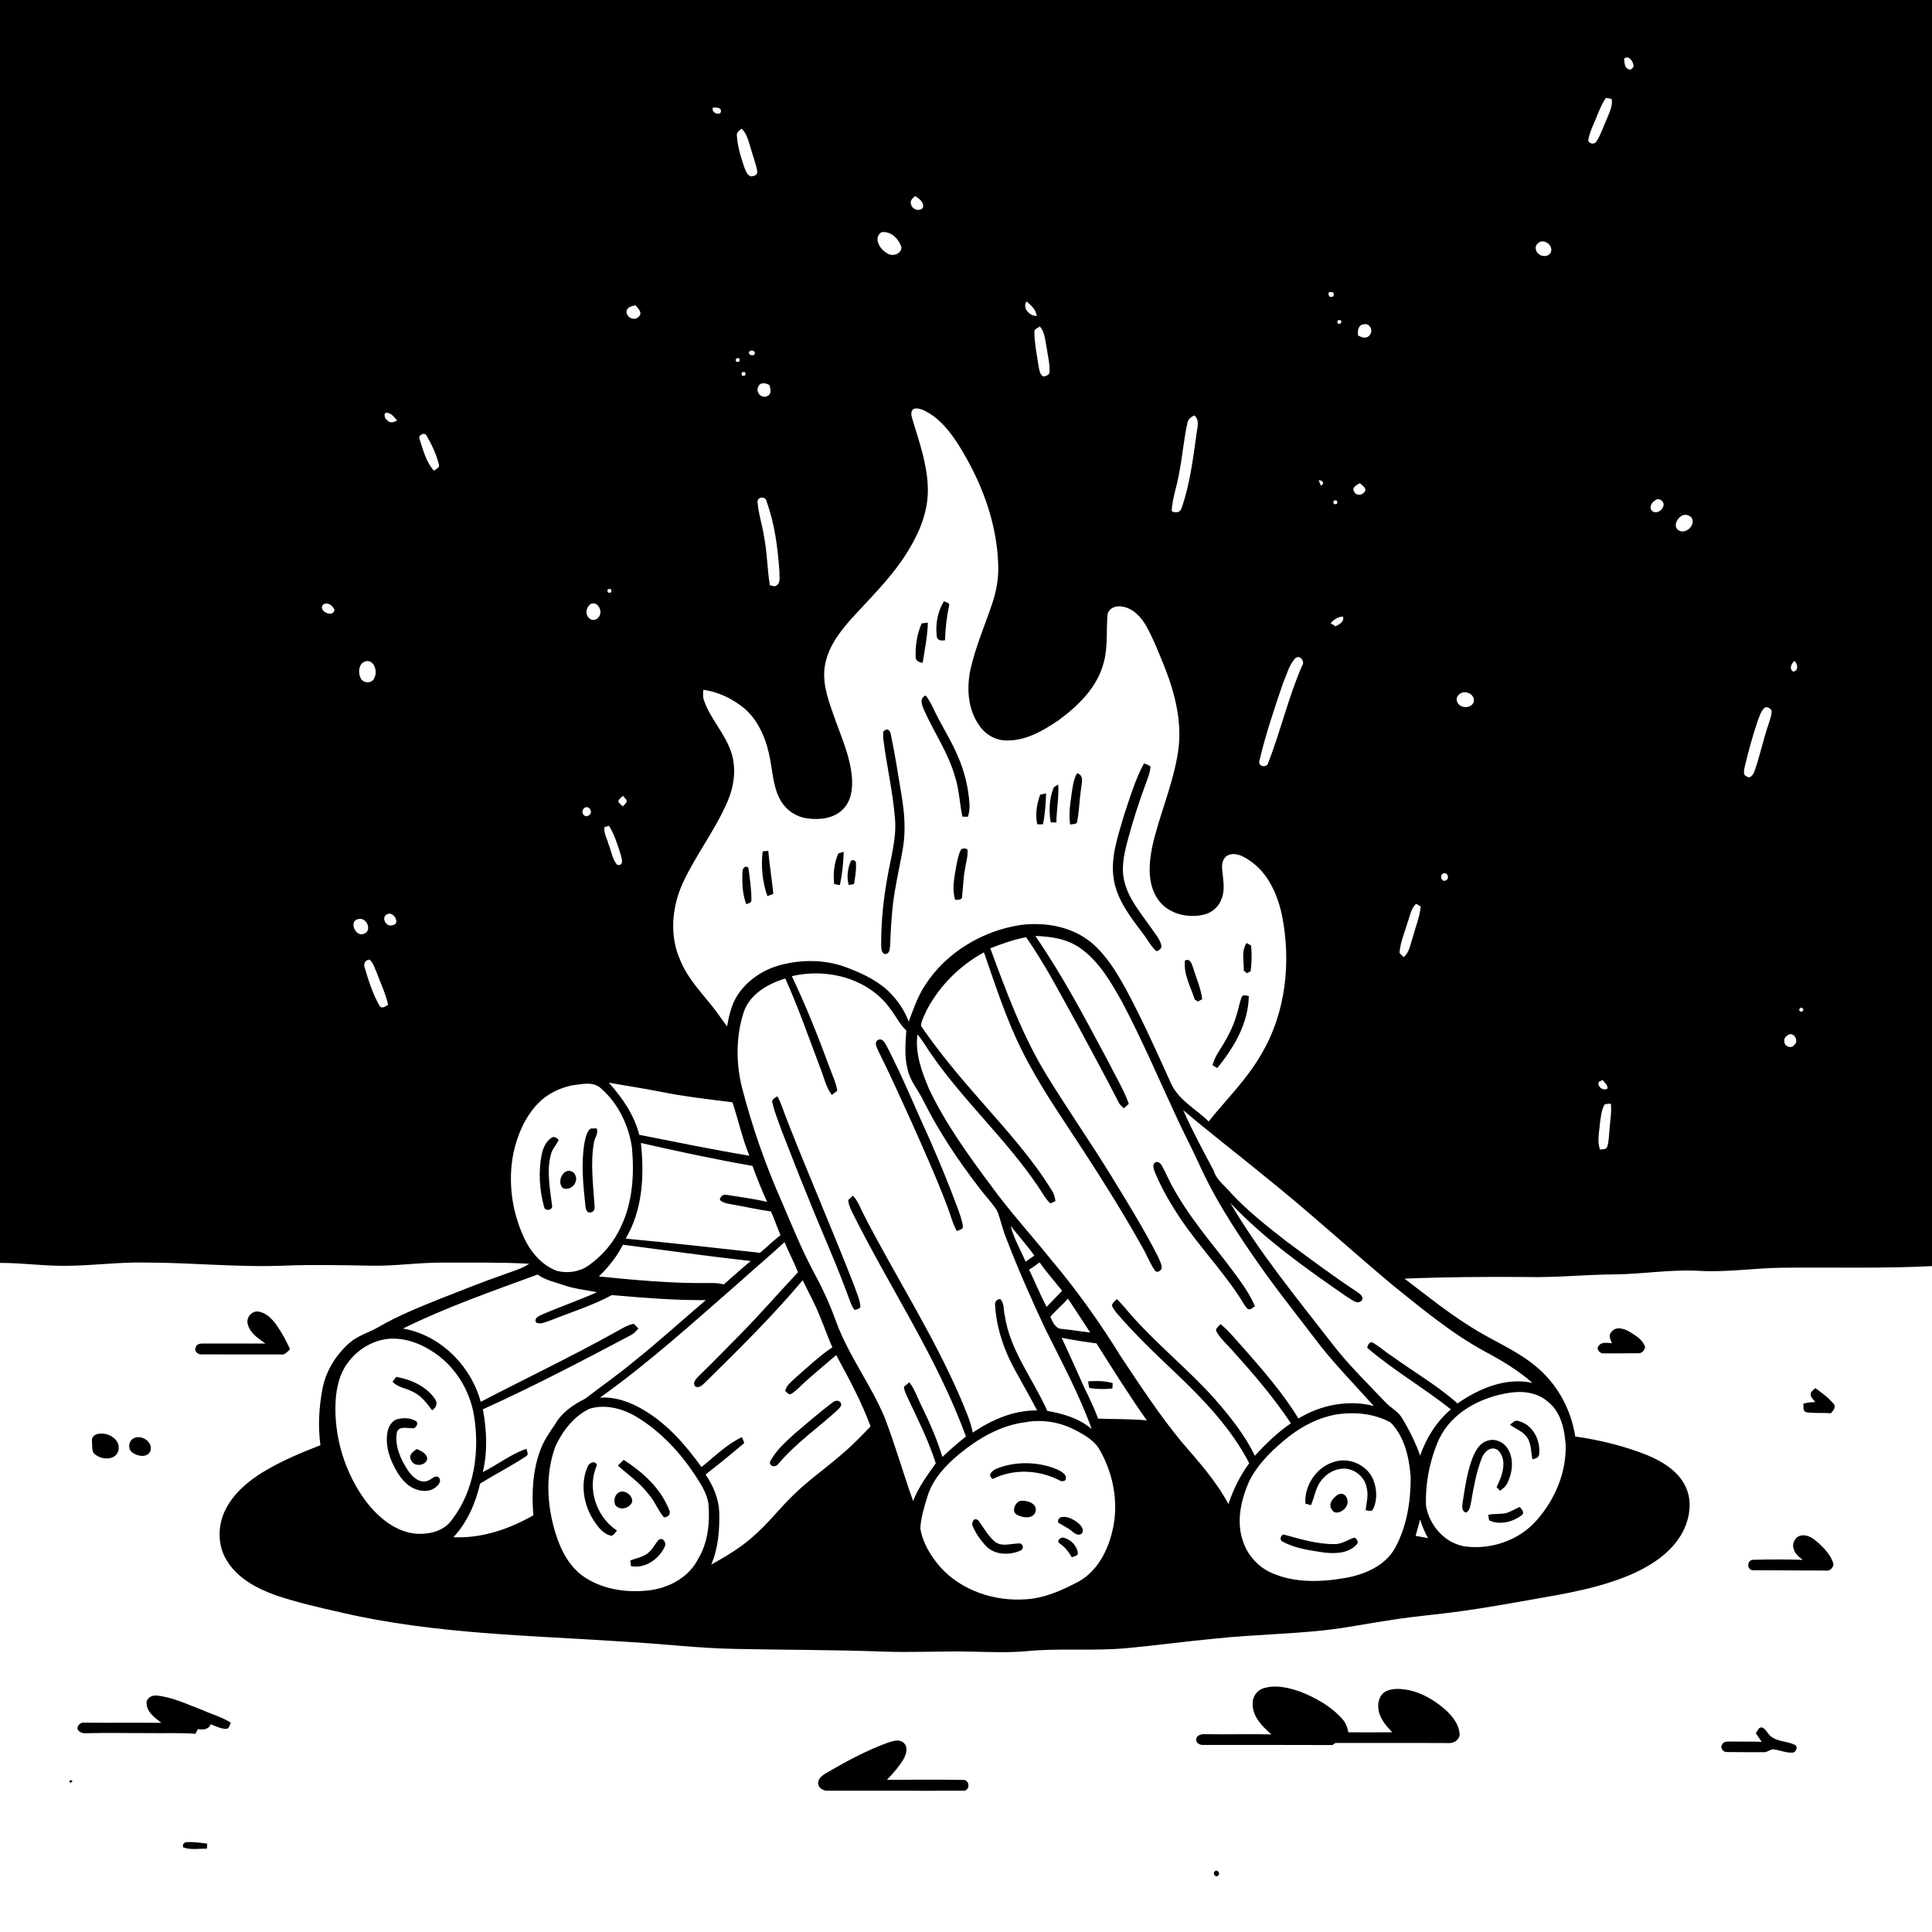 <svg xmlns="http://www.w3.org/2000/svg" viewBox="0 0 1024 1024" version="1.1">
<g id="Parent-Group"><g id="Group-rgba(0,0,0,0)" fill="rgba(0,0,0,0)">
<path fill="#000000" opacity="1.00" d=" M 0.00 0.00 L 1024.00 0.00 L 1024.00 671.06 C 997.67 672.42 971.31 671.61 944.97 671.92 C 929.97 672.04 915.05 674.49 900.03 673.55 C 885.32 672.78 870.72 675.28 856.04 675.45 C 840.35 675.53 824.72 677.23 809.03 676.84 C 787.49 676.67 765.96 676.84 744.43 677.70 C 755.81 686.35 766.95 695.38 779.09 702.97 C 790.28 710.28 803.01 715.17 813.41 723.68 C 825.02 732.92 832.72 746.73 834.90 761.37 C 847.89 763.21 860.75 766.38 872.96 771.20 C 881.28 774.72 889.87 779.85 893.64 788.46 C 897.30 796.70 895.33 806.36 890.82 813.84 C 885.25 822.97 876.08 829.13 866.58 833.59 C 849.06 841.57 829.87 844.65 811.05 847.96 C 799.07 850.06 787.10 852.21 775.05 853.87 C 762.72 855.64 750.29 856.59 737.98 858.52 C 725.98 860.25 714.11 862.76 702.05 864.06 C 683.06 866.14 663.92 866.41 644.92 868.41 C 628.62 869.92 612.40 872.18 596.09 873.64 C 578.67 875.17 561.13 873.43 543.72 875.19 C 534.12 876.03 524.49 875.58 514.88 875.40 C 499.25 875.05 483.61 875.95 467.98 875.37 C 442.00 874.39 415.98 874.52 389.99 873.96 C 370.66 873.66 351.45 871.26 332.16 870.20 C 281.64 866.77 230.51 866.22 180.95 854.68 C 168.99 851.99 157.01 849.24 145.41 845.27 C 135.78 841.71 126.04 836.46 120.45 827.51 C 115.16 819.33 115.19 808.40 119.65 799.88 C 123.94 791.46 131.36 785.18 139.28 780.29 C 148.92 774.44 159.34 770.05 169.83 765.99 C 168.49 755.99 169.05 745.79 170.95 735.91 C 172.81 726.41 178.22 717.87 185.47 711.55 C 189.86 707.81 195.54 706.29 200.47 703.45 C 210.86 697.39 222.06 692.90 233.19 688.41 C 244.62 683.99 255.95 679.33 267.54 675.35 C 271.95 673.72 276.56 672.45 280.50 669.81 C 265.35 668.96 250.14 669.25 234.96 669.21 C 221.94 669.08 209.01 671.18 195.99 670.83 C 180.98 670.57 165.96 670.22 150.96 670.81 C 126.28 671.84 101.66 669.18 76.99 669.18 C 63.29 668.87 49.68 670.76 36.00 670.90 C 23.98 671.12 12.02 669.36 0.00 669.36 L 0.00 0.00 M 860.77 31.15 C 861.08 33.05 860.88 35.73 863.03 36.61 C 864.35 37.71 866.33 35.53 865.68 34.14 C 865.24 32.08 863.02 29.05 860.77 31.15 M 851.17 51.89 C 848.50 55.67 847.10 60.11 845.25 64.31 C 843.93 67.46 842.43 70.61 841.86 74.02 C 841.72 76.26 845.05 76.81 846.09 75.08 C 848.44 71.48 849.71 67.31 851.49 63.42 C 852.82 59.90 855.01 56.29 854.15 52.38 C 853.41 52.26 851.92 52.01 851.17 51.89 M 377.68 57.12 C 377.38 59.51 379.66 60.78 381.77 60.03 C 383.24 57.01 379.72 56.80 377.68 57.12 M 390.57 71.92 C 390.90 77.69 392.68 83.27 394.51 88.71 C 395.29 90.52 395.92 92.83 398.01 93.51 C 399.51 93.40 401.31 92.90 401.42 91.09 C 400.73 86.98 399.18 83.08 398.04 79.08 C 396.81 75.29 396.08 71.06 393.07 68.18 C 391.87 69.16 390.25 70.10 390.57 71.92 M 482.83 108.08 C 483.23 110.92 487.52 112.58 489.22 109.95 C 489.74 107.07 487.15 105.24 485.04 103.94 C 483.85 105.06 482.18 106.17 482.83 108.08 M 467.11 123.12 C 462.72 126.24 466.37 132.11 469.99 134.08 C 472.63 136.26 477.75 134.84 477.76 131.12 C 476.52 126.68 472.01 122.17 467.11 123.12 M 816.23 128.18 C 814.90 128.89 813.51 130.36 814.02 131.99 C 814.41 135.68 820.00 137.22 821.94 133.85 C 823.32 130.52 819.49 127.02 816.23 128.18 M 705.35 154.91 C 703.34 153.94 704.16 158.17 705.58 157.30 C 707.58 157.77 707.31 154.08 705.35 154.91 M 549.52 167.42 C 549.03 164.11 546.53 161.81 544.11 159.77 C 541.64 163.15 545.81 167.73 549.52 167.42 M 332.08 165.12 C 331.99 168.47 336.50 170.38 338.69 167.69 C 340.72 165.59 338.09 163.46 336.86 161.79 C 334.97 162.20 332.23 162.72 332.08 165.12 M 709.09 169.80 C 708.42 171.33 708.94 171.89 710.65 171.46 C 711.29 169.92 710.78 169.37 709.09 169.80 M 719.80 177.84 C 721.66 178.77 724.27 179.80 725.82 177.74 C 728.11 175.62 726.14 171.09 722.93 171.89 C 719.87 172.04 719.45 175.45 719.80 177.84 M 548.23 175.93 C 548.32 182.06 549.57 188.10 550.46 194.16 C 550.92 196.06 551.04 198.52 552.99 199.56 C 554.46 199.32 556.21 198.83 556.30 197.03 C 556.42 192.61 555.32 188.26 554.68 183.91 C 553.92 180.17 553.78 176.02 551.14 173.01 C 550.19 173.92 548.03 174.23 548.23 175.93 M 397.25 186.28 C 396.04 187.84 398.85 189.03 399.85 187.84 C 401.02 186.33 398.22 185.01 397.25 186.28 M 390.14 190.07 C 389.67 191.70 390.25 192.19 391.88 191.56 C 392.35 189.93 391.77 189.43 390.14 190.07 M 393.20 197.42 C 392.77 199.06 393.36 199.56 394.97 198.93 C 395.39 197.31 394.80 196.80 393.20 197.42 M 401.83 205.16 C 400.36 208.13 403.94 211.55 406.83 209.85 C 409.15 208.78 408.35 206.02 407.83 204.12 C 405.92 202.90 402.64 202.40 401.83 205.16 M 483.67 222.46 C 487.19 234.09 491.34 245.77 491.75 258.04 C 492.23 269.24 488.27 280.14 482.66 289.68 C 475.11 302.96 464.29 313.88 453.97 324.99 C 446.98 332.54 439.87 340.78 437.56 351.08 C 435.39 360.17 438.38 369.34 441.41 377.85 C 445.22 389.12 450.55 400.11 451.56 412.12 C 451.97 417.97 451.20 424.56 446.83 428.90 C 441.98 433.87 434.41 434.66 427.86 433.76 C 422.26 433.06 417.12 429.74 414.16 424.94 C 410.05 418.43 409.69 410.52 408.30 403.16 C 406.59 393.10 402.73 382.89 395.03 375.89 C 388.74 370.59 380.96 366.67 372.75 365.64 C 372.69 367.41 372.42 369.24 373.05 370.96 C 376.38 381.09 384.50 388.85 387.67 399.06 C 390.38 407.54 389.04 416.81 385.58 424.86 C 379.10 439.97 368.82 453.05 361.93 467.95 C 356.05 480.78 354.70 496.19 360.68 509.24 C 364.36 518.26 371.13 525.39 377.13 532.88 C 380.05 536.46 382.59 540.32 385.35 544.03 C 386.41 538.12 387.78 532.08 391.18 527.03 C 396.42 519.31 404.64 513.87 413.62 511.49 C 425.46 508.31 438.45 508.58 449.89 513.22 C 458.02 516.39 466.17 520.30 472.26 526.73 C 476.28 530.99 479.62 535.98 481.63 541.51 C 484.09 534.92 486.37 528.17 490.26 522.25 C 501.41 504.87 520.60 493.37 540.87 490.27 C 553.96 488.57 568.10 491.06 578.48 499.62 C 586.19 506.12 591.54 514.88 596.41 523.60 C 605.21 539.86 612.74 556.75 620.38 573.58 C 624.18 582.90 633.77 587.61 640.61 594.40 C 650.08 582.58 661.11 571.86 668.61 558.58 C 681.59 536.67 684.39 509.79 679.47 485.09 C 677.04 473.90 672.00 462.37 662.05 455.93 C 658.80 453.66 654.30 451.39 650.45 453.50 C 647.73 455.18 647.47 458.60 647.84 461.47 C 648.28 466.43 649.42 471.64 647.44 476.43 C 646.09 480.48 642.58 483.58 638.49 484.68 C 629.59 486.93 618.85 484.40 613.56 476.45 C 608.13 468.32 608.86 457.88 610.71 448.74 C 614.50 431.89 621.70 415.93 624.34 398.80 C 626.75 383.71 623.04 368.42 617.59 354.39 C 614.55 346.92 611.68 339.33 607.78 332.26 C 605.02 327.28 600.79 322.47 594.89 321.51 C 591.71 320.78 587.46 322.27 587.01 325.89 C 586.27 334.24 587.29 342.78 585.04 350.97 C 581.76 364.14 571.53 374.08 560.93 381.84 C 552.68 387.43 543.34 392.87 533.03 392.44 C 527.26 392.31 521.87 388.97 518.79 384.16 C 512.85 375.61 512.30 364.48 514.42 354.57 C 517.12 342.70 521.98 331.49 525.87 319.99 C 528.02 313.56 529.32 306.79 529.09 299.98 C 528.60 278.61 521.19 257.93 510.39 239.67 C 505.82 231.89 500.51 224.14 492.79 219.19 C 490.41 217.80 487.78 216.27 484.94 216.49 C 482.17 217.32 483.05 220.42 483.67 222.46 M 205.29 218.81 C 202.86 218.48 203.87 221.96 205.23 222.74 C 206.66 224.48 208.82 223.90 210.45 222.81 C 209.02 221.22 207.56 219.09 205.29 218.81 M 629.38 224.08 C 627.36 232.97 626.73 242.11 624.92 251.04 C 623.82 257.71 621.33 264.14 621.02 270.92 C 623.02 272.05 625.67 271.75 626.31 269.18 C 630.67 256.58 632.34 243.26 634.15 230.10 C 634.49 226.73 636.10 222.77 633.02 220.18 C 631.34 220.96 629.69 222.12 629.38 224.08 M 222.43 232.82 C 224.27 238.60 225.88 244.87 230.00 249.51 C 230.99 248.58 233.31 247.93 232.60 246.11 C 231.27 240.73 228.81 235.63 226.06 230.84 C 224.94 228.81 221.34 230.67 222.43 232.82 M 698.90 254.57 C 699.21 255.28 699.83 256.71 700.14 257.42 C 702.39 256.21 700.83 254.42 698.90 254.57 M 717.68 260.48 C 718.47 262.68 721.78 262.78 723.02 260.93 C 724.97 259.14 722.00 257.23 720.76 256.07 C 719.25 256.99 716.31 258.29 717.68 260.48 M 401.50 265.98 C 401.94 272.14 404.02 278.05 404.91 284.15 C 406.63 292.75 406.62 301.57 408.04 310.20 C 409.14 310.32 410.42 311.14 411.47 310.38 C 414.00 308.88 412.95 305.42 413.12 303.00 C 412.23 290.44 410.63 277.69 406.31 265.81 C 405.99 262.96 401.48 263.10 401.50 265.98 M 706.93 265.36 C 706.42 266.97 706.98 267.54 708.60 267.07 C 709.08 265.45 708.53 264.88 706.93 265.36 M 877.21 265.24 C 875.44 266.33 873.89 268.82 875.52 270.70 C 877.62 272.58 880.77 270.87 881.52 268.46 C 882.71 266.06 879.25 263.29 877.21 265.24 M 891.42 273.31 C 888.94 274.70 886.80 278.50 889.34 280.84 C 892.64 283.32 897.49 279.74 897.16 275.96 C 896.84 273.34 893.60 272.14 891.42 273.31 M 322.07 312.39 C 321.72 314.01 322.35 314.52 323.96 313.92 C 324.30 312.30 323.67 311.79 322.07 312.39 M 171.30 320.40 C 168.13 323.64 176.69 327.94 177.29 323.16 C 176.30 320.99 173.70 318.84 171.30 320.40 M 313.19 320.05 C 310.87 321.55 309.97 324.97 311.84 327.18 C 313.11 328.99 315.88 329.08 317.16 327.21 C 319.86 324.61 317.08 318.42 313.19 320.05 M 705.22 330.25 C 706.07 330.84 706.95 331.41 707.85 331.96 C 709.80 331.03 712.70 329.41 711.82 326.78 C 709.20 326.89 706.99 328.44 705.22 330.25 M 686.28 349.13 C 683.14 352.76 681.99 357.63 680.09 361.95 C 675.43 375.50 670.86 389.14 667.54 403.08 C 666.47 406.30 671.50 407.33 672.22 404.25 C 678.78 387.39 682.84 369.62 690.07 353.01 C 692.04 350.52 688.70 346.50 686.28 349.13 M 193.48 350.59 C 190.01 351.83 189.65 356.75 191.24 359.58 C 192.75 362.42 197.50 362.37 198.48 359.13 C 200.31 355.71 198.12 349.12 193.48 350.59 M 950.27 355.93 C 953.35 355.86 952.99 351.79 951.05 350.32 C 949.48 351.81 948.19 354.21 950.27 355.93 M 774.32 367.40 C 772.73 368.23 771.47 370.14 772.32 371.94 C 773.70 375.66 779.85 375.79 781.16 371.95 C 781.84 368.29 777.38 365.80 774.32 367.40 M 935.15 375.22 C 933.17 377.13 932.48 379.91 931.52 382.40 C 928.89 390.19 926.72 398.13 924.80 406.12 C 924.50 407.96 923.43 410.89 926.02 411.63 C 927.47 412.92 929.00 410.65 929.65 409.52 C 932.75 400.97 934.51 391.99 937.51 383.40 C 938.13 381.12 939.21 378.80 938.94 376.39 C 938.01 375.36 936.53 374.18 935.15 375.22 M 327.78 425.11 C 328.51 425.93 329.28 426.72 330.11 427.46 C 330.81 426.38 332.53 425.58 332.12 424.03 C 331.44 423.29 330.78 422.53 330.13 421.78 C 329.32 422.85 327.60 423.51 327.78 425.11 M 309.35 428.57 C 307.58 430.38 309.78 433.88 312.06 432.16 C 314.90 430.66 311.85 425.97 309.35 428.57 M 320.36 438.42 C 319.87 441.51 321.80 444.45 322.51 447.41 C 324.05 451.02 324.47 455.36 327.08 458.36 C 330.75 459.14 329.65 455.16 329.01 453.06 C 327.37 447.78 325.68 442.40 322.78 437.67 C 322.17 437.86 320.96 438.23 320.36 438.42 M 764.38 463.32 C 762.90 464.91 764.51 467.86 766.61 466.50 C 768.69 464.98 766.60 461.54 764.38 463.32 M 746.04 488.93 C 744.50 494.28 742.14 499.49 741.78 505.11 C 742.51 505.82 743.24 506.54 743.97 507.29 C 747.12 504.71 747.50 500.43 748.78 496.83 C 750.22 491.38 752.46 486.11 753.03 480.47 C 752.41 480.11 751.17 479.39 750.55 479.03 C 747.78 481.61 747.32 485.55 746.04 488.93 M 205.45 484.48 C 201.60 485.73 204.58 491.66 207.97 490.38 C 212.56 489.87 208.67 482.94 205.45 484.48 M 190.10 487.08 C 184.49 487.87 188.43 497.06 192.99 494.87 C 197.44 493.24 194.25 486.06 190.10 487.08 M 548.75 496.09 C 563.27 517.21 575.24 539.91 587.30 562.49 C 591.01 569.98 595.42 577.17 598.31 585.04 C 597.43 585.83 596.55 586.62 595.67 587.41 C 594.61 586.44 593.45 585.52 592.85 584.19 C 585.92 570.52 578.52 557.09 571.30 543.57 C 562.49 527.77 554.24 511.58 543.86 496.73 C 537.33 498.02 531.03 500.15 524.88 502.64 C 533.34 525.53 541.79 548.64 554.55 569.56 C 565.23 587.01 576.91 603.83 587.70 621.20 C 596.65 635.75 605.67 650.28 613.49 665.47 C 614.49 667.69 615.80 669.98 615.71 672.50 C 614.88 673.58 613.79 674.55 612.39 673.77 C 609.55 669.92 607.96 665.32 605.55 661.20 C 595.67 643.45 584.86 626.23 573.78 609.21 C 562.67 592.11 550.88 575.36 541.79 557.06 C 533.34 540.32 527.67 522.40 521.51 504.75 C 508.78 511.71 497.98 522.43 491.23 535.29 C 490.05 538.02 488.38 540.76 488.13 543.74 C 497.83 557.86 508.84 571.00 520.18 583.82 C 533.41 598.97 547.06 613.95 557.62 631.16 C 558.70 632.78 559.12 634.69 559.42 636.59 C 558.75 636.91 557.40 637.54 556.72 637.85 C 553.97 635.31 552.31 631.91 550.21 628.87 C 533.44 604.01 510.92 583.71 493.82 559.11 C 491.29 555.51 489.14 551.63 486.28 548.28 C 484.91 558.38 488.63 568.30 492.53 577.44 C 501.29 595.77 513.26 612.31 525.35 628.55 C 535.27 642.20 546.67 654.67 557.24 667.80 C 570.79 683.89 583.02 701.08 594.07 718.99 C 604.38 734.45 614.57 750.07 626.43 764.41 C 635.35 774.77 644.62 785.03 651.09 797.19 C 653.62 789.44 657.35 782.12 662.10 775.50 C 652.60 757.10 638.06 741.92 623.17 727.77 C 612.25 717.40 601.28 707.04 591.53 695.54 C 590.67 694.43 589.87 693.26 589.34 691.98 C 589.61 690.48 590.97 689.60 591.91 688.53 C 594.59 691.05 596.87 693.95 599.28 696.72 C 613.16 712.49 629.64 725.69 643.69 741.29 C 651.79 750.64 659.74 760.37 665.09 771.60 C 670.88 765.27 677.09 759.22 684.21 754.38 C 675.29 741.05 664.92 728.78 654.17 716.91 C 651.10 713.19 647.21 710.07 644.81 705.85 C 643.79 704.18 646.05 702.99 646.86 701.79 C 651.55 705.53 655.18 710.37 659.28 714.72 C 669.63 726.49 679.99 738.43 688.21 751.83 C 700.00 744.63 714.62 741.73 728.11 745.18 C 717.34 733.12 705.89 721.63 696.24 708.61 C 685.43 694.46 674.30 680.51 664.26 665.78 C 653.44 650.12 643.13 633.98 635.36 616.56 C 631.29 607.76 626.77 599.18 622.77 590.35 C 613.59 570.56 604.99 550.48 594.79 531.18 C 588.89 520.64 582.62 509.65 572.56 502.53 C 565.66 497.62 557.02 496.32 548.75 496.09 M 193.38 513.09 C 195.35 519.92 197.62 526.79 201.10 533.01 C 202.31 534.99 204.32 533.39 205.73 532.55 C 204.32 526.44 201.60 520.76 199.43 514.91 C 198.42 512.74 197.77 510.22 195.89 508.64 C 193.51 508.64 192.41 511.07 193.38 513.09 M 419.70 517.41 C 427.26 533.31 433.78 549.68 439.85 566.21 C 441.27 570.14 443.14 573.95 443.78 578.12 C 443.05 578.68 441.58 579.79 440.85 580.35 C 437.64 575.97 436.61 570.53 434.60 565.59 C 428.61 549.88 423.14 533.93 416.21 518.62 C 407.08 521.41 397.59 526.77 394.24 536.28 C 390.01 549.24 390.01 563.37 393.30 576.54 C 398.69 597.37 405.82 617.74 414.55 637.40 C 419.81 649.62 424.77 662.01 431.05 673.77 C 435.73 682.47 439.96 691.43 443.25 700.76 C 449.88 718.75 461.80 734.11 469.07 751.79 C 474.56 766.20 478.78 781.05 483.96 795.56 C 486.83 788.27 491.46 781.91 495.99 775.60 C 492.11 763.38 486.23 751.83 480.79 740.22 C 480.12 738.52 479.16 736.85 479.11 735.00 C 479.83 734.41 481.28 733.24 482.00 732.65 C 485.04 736.72 486.59 741.61 488.87 746.11 C 493.04 754.54 496.70 763.23 499.51 772.22 C 503.46 768.38 507.66 764.82 511.96 761.37 C 496.83 719.82 471.88 682.95 452.22 643.57 C 451.03 641.19 449.77 638.76 449.57 636.07 C 450.39 635.29 451.22 634.52 452.04 633.75 C 454.90 636.61 456.09 640.57 457.95 644.07 C 474.65 676.48 494.53 707.26 509.01 740.80 C 511.48 746.85 514.31 752.84 515.58 759.29 C 525.65 752.50 537.35 747.38 549.70 747.57 C 546.50 741.42 543.06 735.39 539.72 729.32 C 533.06 717.94 528.25 705.27 527.43 692.02 C 527.09 690.16 528.21 688.52 530.18 688.53 C 532.42 690.78 531.78 694.33 532.54 697.19 C 535.30 715.88 547.59 730.93 555.08 747.79 C 563.46 749.30 572.08 751.74 578.62 757.46 C 571.93 738.73 562.35 721.23 553.58 703.43 C 546.27 687.74 539.28 671.90 533.10 655.74 C 531.23 651.13 530.34 646.19 528.43 641.61 C 525.90 637.61 522.54 634.22 519.69 630.45 C 508.15 615.57 497.59 599.84 489.20 582.97 C 486.58 577.63 482.41 573.00 481.14 567.06 C 479.28 560.25 479.89 553.13 480.37 546.18 C 476.73 542.84 474.73 538.22 471.66 534.41 C 460.16 518.53 438.23 512.92 419.70 517.41 M 954.89 536.33 C 956.25 535.34 956.14 534.56 954.58 534.02 C 953.17 534.97 953.27 535.75 954.89 536.33 M 947.59 548.63 C 946.46 549.30 945.36 550.56 945.74 551.99 C 945.62 554.53 949.36 556.10 950.93 553.91 C 953.78 551.81 950.65 546.46 947.59 548.63 M 847.33 573.49 C 846.59 576.05 849.73 578.42 851.99 576.97 C 852.29 574.99 850.42 573.76 849.36 572.40 C 848.66 572.73 847.99 573.10 847.33 573.49 M 322.69 573.86 C 329.87 581.84 336.14 590.95 338.83 601.47 C 358.25 605.30 377.66 609.33 397.20 612.56 C 393.39 603.38 391.35 593.62 388.20 584.23 C 375.38 582.62 362.53 581.17 349.86 578.61 C 340.84 576.81 331.74 575.47 322.69 573.86 M 303.27 575.25 C 296.40 576.67 289.82 579.90 284.97 585.04 C 278.18 592.20 274.19 601.61 272.13 611.16 C 269.11 626.23 271.28 642.23 277.80 656.12 C 281.28 663.68 287.14 670.52 295.05 673.57 C 300.67 675.01 307.00 674.21 311.81 670.84 C 319.28 665.61 325.43 658.41 329.15 650.07 C 335.40 637.04 336.23 622.16 334.92 607.98 C 333.14 596.42 327.74 585.07 318.94 577.24 C 314.79 572.88 308.51 574.65 303.27 575.25 M 850.45 585.37 C 848.60 588.82 848.37 592.82 847.86 596.62 C 847.51 600.82 846.53 605.19 848.04 609.28 C 849.36 609.02 851.26 609.49 851.84 607.85 C 852.70 605.30 852.70 602.56 852.96 599.92 C 853.24 594.96 854.30 590.02 853.81 585.04 C 852.65 584.96 851.53 585.07 850.45 585.37 M 643.29 620.50 C 644.79 625.58 649.40 628.54 652.58 632.49 C 661.45 642.02 671.74 650.07 681.98 658.06 C 694.27 667.14 706.51 676.32 719.29 684.72 C 720.78 685.76 723.38 687.62 721.50 689.55 C 719.13 691.54 716.52 688.72 714.38 687.67 C 692.43 672.53 670.44 656.99 652.04 637.54 C 667.75 664.18 687.43 688.16 706.35 712.53 C 714.73 723.43 724.64 732.98 734.06 742.95 C 736.90 746.13 741.06 748.00 743.24 751.78 C 746.99 758.04 750.25 764.61 752.71 771.48 C 755.96 762.11 761.40 753.43 769.00 746.99 C 754.60 735.58 738.61 726.30 724.64 714.37 C 724.96 713.03 725.41 711.68 726.94 711.34 C 730.80 713.20 733.85 716.33 737.49 718.58 C 749.15 727.03 761.72 734.28 772.53 743.85 C 783.90 735.92 798.18 729.88 812.24 732.96 C 804.58 726.21 795.77 720.99 786.79 716.19 C 769.49 706.77 754.29 694.12 738.98 681.85 C 715.97 662.66 693.92 642.35 670.52 623.64 C 656.12 611.80 641.30 600.46 627.11 588.39 C 631.99 599.34 637.65 609.92 643.29 620.50 M 339.69 605.80 C 341.53 622.91 340.66 641.39 331.59 656.49 C 355.36 658.67 379.09 661.44 402.82 664.01 C 406.50 661.00 409.82 657.54 413.68 654.74 C 411.94 650.54 410.44 646.25 408.65 642.08 C 402.10 641.24 395.67 639.69 389.16 638.59 C 386.57 638.01 383.63 637.95 381.58 636.04 C 381.49 634.24 383.32 632.89 385.02 633.29 C 392.21 634.43 399.46 635.34 406.56 637.02 C 403.76 630.75 401.19 624.40 398.83 617.95 C 379.00 614.50 359.32 610.24 339.69 605.80 M 535.68 649.72 C 537.30 656.43 540.92 662.38 543.58 668.70 C 545.13 667.64 546.67 666.56 548.22 665.48 C 544.33 660.00 539.78 655.04 535.68 649.72 M 415.82 658.34 C 407.94 665.66 399.68 672.55 391.71 679.78 C 367.65 700.72 344.03 722.28 317.98 740.78 C 326.32 740.22 334.45 743.23 341.48 747.52 C 353.88 754.89 363.45 765.99 371.80 777.57 C 378.75 772.03 385.14 765.50 393.28 761.70 C 393.58 762.48 394.18 764.05 394.48 764.83 C 387.79 770.55 380.92 776.10 373.97 781.51 C 377.90 787.32 380.84 794.00 381.20 801.08 C 381.48 810.60 380.76 820.40 376.99 829.26 C 385.25 824.69 393.40 819.77 400.35 813.32 C 407.78 806.73 413.78 798.74 420.99 791.94 C 428.95 784.18 438.14 777.85 446.47 770.52 C 451.80 766.04 456.63 761.04 461.42 756.01 C 456.56 742.87 449.87 730.52 443.21 718.22 C 436.63 723.91 429.85 729.37 423.56 735.39 C 422.12 736.70 420.69 738.07 418.99 739.05 C 417.77 738.82 416.84 738.18 416.20 737.12 C 416.85 734.18 419.47 732.36 421.49 730.37 C 427.89 724.77 434.10 718.87 441.15 714.09 C 437.84 706.59 435.34 698.75 431.78 691.36 C 429.76 687.04 427.50 682.85 425.44 678.56 C 409.55 697.49 391.88 714.85 374.30 732.20 C 372.68 733.64 370.77 736.22 368.34 734.75 C 366.88 732.41 369.38 730.43 370.81 728.89 C 377.95 722.00 384.84 714.86 391.82 707.80 C 402.55 696.97 412.52 685.42 422.95 674.31 C 420.85 668.89 418.01 663.74 415.82 658.34 M 330.18 659.72 C 326.91 666.02 322.53 671.65 317.40 676.55 C 336.87 678.48 356.40 680.32 375.98 680.05 C 378.54 679.94 381.12 680.10 383.60 680.79 C 388.39 676.67 393.03 672.37 397.91 668.37 C 375.29 665.85 352.75 662.65 330.18 659.72 M 545.43 672.91 C 548.59 679.47 551.33 686.23 554.72 692.68 C 557.49 689.86 560.20 686.97 562.97 684.15 C 558.95 679.12 554.63 674.32 550.96 669.02 C 549.22 670.45 547.40 671.81 545.43 672.91 M 213.58 704.16 C 233.37 707.55 249.59 723.88 254.79 743.00 C 278.06 730.89 301.75 719.59 324.70 706.88 C 328.36 705.01 331.79 702.48 335.88 701.63 C 336.74 702.43 337.57 703.28 338.37 704.16 C 337.23 705.41 336.12 706.76 334.58 707.55 C 308.65 721.24 282.67 734.91 255.93 746.96 C 257.97 757.90 258.53 769.31 255.90 780.21 C 263.77 776.39 270.74 770.66 279.08 767.89 C 279.16 769.14 280.46 770.91 278.94 771.77 C 271.05 777.02 262.55 781.33 254.47 786.30 C 252.06 796.70 247.70 806.88 240.32 814.75 C 255.30 815.46 269.82 810.49 282.68 803.15 C 281.77 791.75 282.26 779.97 286.19 769.12 C 288.02 763.86 291.23 759.26 294.34 754.69 C 297.87 748.53 304.03 744.40 310.24 741.29 C 318.89 734.57 327.95 728.38 336.33 721.30 C 349.28 710.98 361.51 699.81 374.11 689.08 C 357.46 689.24 340.86 687.84 324.30 686.42 C 314.00 692.00 302.73 695.46 291.88 699.79 C 289.43 700.53 286.76 702.19 284.20 701.02 C 282.97 698.83 285.19 697.68 286.86 696.92 C 296.63 692.69 306.73 689.23 316.45 684.88 C 310.53 683.73 304.48 683.13 298.74 681.14 C 294.08 679.48 289.00 678.54 284.96 675.53 C 260.90 684.37 236.60 692.81 213.58 704.16 M 556.71 697.91 C 557.93 700.68 559.48 704.51 563.11 704.37 C 568.03 704.85 572.90 705.78 577.83 706.23 C 573.96 700.21 569.92 694.31 566.05 688.30 C 563.10 691.66 559.62 694.51 556.71 697.91 M 562.71 709.05 C 566.88 718.00 570.92 727.01 574.95 736.02 C 577.51 741.22 580.02 746.45 582.02 751.90 C 590.62 752.23 599.25 752.03 607.84 752.82 C 598.43 739.56 589.84 725.75 581.15 712.03 C 574.97 711.23 568.82 710.25 562.71 709.05 M 200.41 710.70 C 193.76 712.78 187.89 717.14 183.92 722.85 C 179.95 728.40 178.42 735.27 177.91 741.96 C 176.73 761.35 182.79 781.06 194.54 796.51 C 201.08 804.72 210.08 812.15 220.95 812.94 C 227.70 813.30 235.48 811.42 239.50 805.53 C 251.44 790.14 254.31 769.34 251.27 750.51 C 248.98 736.29 240.59 723.11 228.17 715.66 C 220.04 710.55 209.83 707.76 200.41 710.70 M 800.11 738.19 C 784.97 740.47 769.49 748.46 762.70 762.82 C 757.82 773.83 755.41 785.99 755.81 798.03 C 757.56 808.77 766.37 818.63 777.53 819.77 C 790.91 821.19 805.11 816.27 814.14 806.13 C 823.95 795.26 830.20 780.73 829.84 765.97 C 829.27 757.55 827.30 748.13 820.18 742.75 C 814.70 737.99 807.04 737.12 800.11 738.19 M 312.45 746.68 C 304.14 750.59 298.19 758.42 294.39 766.58 C 288.97 781.26 289.85 797.72 294.39 812.52 C 297.21 821.57 301.80 830.68 309.95 836.02 C 320.13 842.71 332.96 844.38 344.86 842.81 C 355.18 841.37 365.35 835.68 370.10 826.10 C 375.36 817.38 376.31 806.87 375.48 796.92 C 374.67 791.51 371.60 786.85 368.73 782.33 C 360.65 770.03 350.40 758.90 337.77 751.20 C 330.31 746.64 321.01 744.02 312.45 746.68 M 707.63 749.80 C 698.94 751.45 690.90 755.53 683.88 760.82 C 675.48 767.40 667.41 774.92 662.40 784.47 C 657.82 794.46 655.04 806.25 658.82 816.95 C 661.30 824.42 667.00 830.70 674.26 833.80 C 686.57 839.14 700.54 838.58 713.50 836.26 C 723.63 834.38 734.21 829.83 739.44 820.41 C 745.66 809.02 747.74 795.77 747.69 782.92 C 746.93 772.67 744.51 761.49 737.05 753.96 C 728.24 749.08 717.47 748.17 707.63 749.80 M 543.54 753.79 C 530.43 755.41 518.59 762.34 508.53 770.59 C 501.32 776.57 494.49 783.75 491.65 792.90 C 489.92 798.47 488.14 804.14 487.79 809.99 C 489.01 817.74 493.28 824.70 498.35 830.55 C 509.69 843.19 527.43 848.97 544.13 847.63 C 554.10 846.94 563.34 842.71 572.04 838.07 C 581.45 832.63 586.92 822.37 589.42 812.10 C 593.15 797.61 590.41 781.90 583.14 768.96 C 580.25 763.48 574.62 760.37 569.30 757.68 C 561.41 753.65 552.26 752.22 543.54 753.79 M 752.72 805.33 C 751.93 808.23 751.15 811.14 750.31 814.04 C 752.50 814.46 754.68 814.84 756.89 815.25 C 755.10 812.12 753.75 808.77 752.72 805.33 Z" />
<path fill="#000000" opacity="1.00" d=" M 500.35 318.60 C 501.15 319.37 503.64 319.34 503.03 320.93 C 501.77 327.00 501.06 333.15 500.87 339.35 C 498.99 339.68 496.44 339.48 496.49 336.94 C 495.73 330.67 497.02 324.00 500.35 318.60 Z" />
<path fill="#000000" opacity="1.00" d=" M 488.50 330.42 C 489.59 330.28 490.69 330.14 491.79 330.01 C 491.61 337.16 490.14 344.25 489.04 351.31 C 487.20 351.07 485.25 350.28 485.30 348.11 C 485.11 342.12 486.09 335.92 488.50 330.42 Z" />
<path fill="#000000" opacity="1.00" d=" M 490.06 376.97 C 488.86 374.28 486.86 370.14 490.65 368.61 C 492.04 370.53 493.32 372.53 494.32 374.69 C 498.42 383.71 504.01 391.96 507.80 401.13 C 511.25 408.98 513.26 417.43 513.84 425.98 C 514.03 428.31 513.73 430.66 513.04 432.89 C 512.30 432.88 510.81 432.85 510.07 432.84 C 508.57 425.61 508.40 418.11 505.99 411.06 C 502.46 398.92 495.21 388.41 490.06 376.97 Z" />
<path fill="#000000" opacity="1.00" d=" M 469.17 387.03 C 471.02 385.64 472.08 388.32 472.26 389.76 C 474.50 400.43 476.12 411.22 477.91 421.98 C 479.40 430.94 480.11 440.13 478.62 449.15 C 476.92 459.42 474.38 469.55 473.19 479.91 C 472.49 486.76 472.04 493.64 471.82 500.53 C 471.56 502.61 471.78 505.81 468.83 505.65 C 466.72 504.56 467.16 501.94 467.04 499.98 C 467.05 488.57 468.15 477.18 470.18 465.95 C 471.90 455.34 475.30 444.82 474.37 433.94 C 473.23 419.51 469.84 405.37 468.09 391.02 C 468.30 389.76 467.44 387.45 469.17 387.03 Z" />
<path fill="#000000" opacity="1.00" d=" M 606.34 404.62 C 607.51 405.10 608.89 405.34 609.76 406.38 C 609.69 409.19 608.50 411.80 607.62 414.43 C 603.76 424.81 600.34 435.36 597.51 446.07 C 595.67 453.11 594.08 460.62 596.11 467.81 C 598.52 476.98 604.90 484.26 610.18 491.89 C 612.13 494.81 614.67 497.53 615.53 501.03 C 615.91 502.62 614.34 503.92 612.91 504.13 C 609.98 501.58 608.27 498.00 605.90 494.99 C 599.34 486.25 592.16 477.22 590.33 466.12 C 588.42 454.63 592.51 443.38 595.63 432.49 C 598.78 423.06 601.57 413.38 606.34 404.62 Z" />
<path fill="#000000" opacity="1.00" d=" M 567.95 420.94 C 568.53 417.14 568.89 413.17 570.90 409.79 C 574.76 410.99 573.25 415.10 572.99 418.01 C 572.12 423.66 572.06 429.41 570.99 435.03 C 571.03 437.17 568.63 436.65 567.21 437.02 C 566.38 431.67 567.19 426.25 567.95 420.94 Z" />
<path fill="#000000" opacity="1.00" d=" M 558.24 418.05 C 558.56 416.80 559.99 416.52 560.87 415.81 C 561.29 422.53 560.00 429.23 559.89 435.95 C 559.14 435.93 557.64 435.87 556.89 435.85 C 555.91 429.94 556.07 423.68 558.24 418.05 Z" />
<path fill="#000000" opacity="1.00" d=" M 551.31 421.19 C 552.10 421.03 553.67 420.69 554.45 420.52 C 554.28 426.01 553.91 431.53 552.79 436.92 C 552.03 436.91 550.52 436.91 549.76 436.91 C 548.65 431.68 549.49 426.16 551.31 421.19 Z" />
<path fill="#000000" opacity="1.00" d=" M 509.37 450.22 C 510.46 449.52 511.59 449.51 512.75 450.19 C 513.15 453.54 512.05 456.80 511.56 460.08 C 510.57 465.00 510.52 470.03 509.94 475.00 C 510.14 477.14 507.71 476.86 506.25 476.96 C 504.54 471.44 505.72 465.64 506.64 460.09 C 507.31 456.75 507.81 453.29 509.37 450.22 Z" />
<path fill="#000000" opacity="1.00" d=" M 404.22 451.27 C 404.97 451.19 406.46 451.03 407.20 450.95 C 407.86 458.57 409.12 466.12 409.88 473.73 C 409.09 474.03 407.52 474.64 406.73 474.95 C 404.06 467.41 403.29 459.20 404.22 451.27 Z" />
<path fill="#000000" opacity="1.00" d=" M 444.34 452.33 C 445.05 452.12 446.47 451.69 447.18 451.48 C 447.02 457.41 446.37 463.33 445.16 469.14 C 444.40 469.00 442.88 468.72 442.12 468.58 C 441.51 463.12 442.12 457.37 444.34 452.33 Z" />
<path fill="#000000" opacity="1.00" d=" M 450.81 456.75 C 451.07 455.26 453.61 455.92 453.64 457.08 C 453.98 460.93 453.25 464.78 452.66 468.57 C 451.96 468.69 450.56 468.93 449.85 469.05 C 448.67 465.02 449.25 460.58 450.81 456.75 Z" />
<path fill="#000000" opacity="1.00" d=" M 393.54 462.12 C 393.46 460.37 395.02 458.26 396.65 460.00 C 397.43 465.67 398.32 471.39 398.26 477.12 C 398.30 478.70 396.60 478.76 395.52 479.22 C 393.48 473.79 393.25 467.85 393.54 462.12 Z" />
<path fill="#000000" opacity="1.00" d=" M 659.24 514.49 C 659.37 509.64 657.83 504.15 660.67 499.84 C 661.27 500.16 662.47 500.79 663.07 501.10 C 663.57 505.64 663.46 510.23 662.88 514.76 C 662.38 515.02 661.39 515.54 660.90 515.80 C 660.48 515.47 659.66 514.81 659.24 514.49 Z" />
<path fill="#000000" opacity="1.00" d=" M 628.05 509.11 C 630.70 507.74 631.67 510.80 632.29 512.74 C 634.01 518.32 636.47 523.75 637.21 529.59 C 636.64 529.90 635.49 530.51 634.91 530.81 C 634.50 530.55 633.67 530.02 633.25 529.76 C 631.10 523.07 627.18 516.29 628.05 509.11 Z" />
<path fill="#000000" opacity="1.00" d=" M 658.31 528.10 C 659.28 527.02 660.70 527.81 661.89 527.89 C 661.71 542.25 654.02 555.30 645.15 566.09 C 644.53 565.72 643.30 564.98 642.68 564.60 C 643.33 562.16 644.36 559.83 645.74 557.72 C 649.77 551.43 653.51 544.84 655.53 537.61 C 656.53 534.46 656.97 531.13 658.31 528.10 Z" />
<path fill="#000000" opacity="1.00" d=" M 465.19 551.28 C 467.78 549.80 469.18 553.08 470.21 554.89 C 478.50 570.93 485.28 587.69 492.82 604.09 C 498.01 615.85 502.88 627.76 507.38 639.82 C 508.57 643.21 509.98 646.60 510.38 650.21 C 510.13 651.86 508.32 651.91 507.11 652.45 C 504.86 648.45 503.85 643.95 502.20 639.71 C 496.28 624.02 489.37 608.74 482.56 593.43 C 476.99 581.26 471.55 569.03 465.54 557.07 C 464.85 555.30 463.18 552.77 465.19 551.28 Z" />
<path fill="#000000" opacity="1.00" d=" M 409.50 584.88 C 408.52 582.85 410.63 581.97 412.01 581.07 C 414.08 584.68 415.19 588.72 416.72 592.58 C 428.41 622.51 441.29 651.97 452.92 681.92 C 454.09 685.53 455.90 689.07 456.05 692.92 C 455.16 693.72 454.11 694.16 452.91 694.26 C 451.91 693.09 451.30 691.67 450.75 690.27 C 443.95 671.21 435.52 652.79 428.03 634.00 C 423.30 622.54 418.89 610.96 414.35 599.43 C 412.67 594.60 410.63 589.87 409.50 584.88 Z" />
<path fill="#000000" opacity="1.00" d=" M 313.17 598.14 C 313.93 598.12 315.43 598.08 316.19 598.06 C 317.45 600.70 315.05 603.16 314.76 605.79 C 312.87 616.81 314.44 627.99 315.11 639.05 C 315.32 640.66 314.90 642.43 313.00 642.63 C 310.86 643.00 310.47 640.66 310.27 639.13 C 309.14 628.08 307.90 616.84 309.76 605.81 C 310.42 603.15 310.74 599.81 313.17 598.14 Z" />
<path fill="#000000" opacity="1.00" d=" M 292.21 603.13 C 293.67 601.99 295.12 603.02 296.07 604.25 C 294.89 606.93 292.59 609.04 291.97 611.98 C 289.62 620.87 291.53 630.02 292.60 638.92 C 293.20 641.43 289.02 642.18 288.42 639.89 C 285.97 630.86 285.27 621.20 287.09 611.99 C 287.82 608.63 289.21 605.08 292.21 603.13 Z" />
<path fill="#000000" opacity="1.00" d=" M 612.25 621.66 C 611.54 619.79 610.22 616.65 613.01 615.84 C 615.72 615.96 616.30 619.24 617.57 621.13 C 625.45 638.66 637.80 653.54 649.59 668.51 C 655.22 676.11 661.36 683.54 665.15 692.29 C 663.99 693.03 662.86 694.46 661.32 693.80 C 659.39 691.86 658.27 689.33 656.75 687.11 C 647.30 672.81 635.44 660.31 625.80 646.16 C 620.66 638.37 615.87 630.28 612.25 621.66 Z" />
<path fill="#000000" opacity="1.00" d=" M 299.41 621.24 C 301.35 619.86 304.25 620.68 304.98 623.00 C 306.80 626.85 302.14 631.62 298.27 629.67 C 295.96 627.26 296.91 623.13 299.41 621.24 Z" />
<path fill="#000000" opacity="1.00" d=" M 131.32 701.83 C 130.33 698.46 133.41 694.59 136.97 695.16 C 140.92 695.75 143.93 698.78 146.23 701.84 C 149.20 705.97 151.61 710.48 153.75 715.09 C 152.39 716.31 151.13 718.21 149.02 717.90 C 134.98 717.90 120.94 717.87 106.90 717.87 C 104.94 718.05 102.74 716.12 103.72 714.13 C 104.15 712.25 106.38 712.02 107.96 712.10 C 118.87 712.16 129.78 712.05 140.69 712.11 C 136.95 709.41 132.46 706.64 131.32 701.83 Z" />
<path fill="#000000" opacity="1.00" d=" M 854.00 706.10 C 856.21 702.80 860.64 704.08 863.47 705.74 C 866.80 707.77 870.68 709.97 871.94 713.94 C 871.68 715.83 870.10 717.52 868.08 717.24 C 862.06 717.35 856.04 717.29 850.02 717.31 C 847.97 717.68 845.64 714.73 847.46 713.15 C 849.08 711.03 852.10 711.87 854.37 711.88 C 853.59 710.06 852.35 707.83 854.00 706.10 Z" />
<path fill="#000000" opacity="1.00" d=" M 210.04 729.77 C 217.84 731.17 225.86 734.72 230.50 741.40 C 232.11 743.69 231.29 746.04 229.04 747.49 C 226.24 743.79 223.41 739.82 219.07 737.81 C 215.49 735.77 210.93 735.51 208.04 732.34 C 208.54 731.70 209.54 730.41 210.04 729.77 Z" />
<path fill="#000000" opacity="1.00" d=" M 576.72 732.15 C 581.08 731.81 585.52 731.85 589.75 733.09 C 589.71 733.80 589.64 735.22 589.60 735.93 C 585.52 736.38 581.37 736.30 577.32 735.65 C 577.07 734.48 576.86 733.32 576.72 732.15 Z" />
<path fill="#000000" opacity="1.00" d=" M 959.83 738.05 C 960.54 737.22 961.31 736.44 962.13 735.71 C 965.64 738.18 969.14 740.83 971.91 744.13 C 973.31 745.87 971.55 747.74 970.44 749.05 C 966.09 748.71 961.68 749.16 957.39 748.53 C 955.34 747.99 956.05 745.52 955.78 743.98 C 957.84 743.41 959.95 743.10 962.12 743.17 C 961.05 741.66 959.12 740.13 959.83 738.05 Z" />
<path fill="#000000" opacity="1.00" d=" M 441.49 743.19 C 442.80 742.23 444.50 742.00 445.58 743.45 C 446.49 744.89 445.07 746.14 444.16 747.13 C 433.69 756.68 421.91 764.86 412.68 775.71 C 411.50 777.70 408.19 777.73 408.01 775.01 C 410.98 769.03 416.10 764.51 420.95 760.07 C 427.69 754.33 434.41 748.51 441.49 743.19 Z" />
<path fill="#000000" opacity="1.00" d=" M 210.27 752.27 C 213.39 751.45 216.99 751.37 219.91 752.91 C 222.58 753.85 220.34 757.76 218.06 756.95 C 215.44 756.98 211.55 755.81 210.38 759.04 C 209.04 766.36 212.41 773.62 216.38 779.59 C 218.62 782.83 222.44 786.40 226.70 784.84 C 228.70 784.23 230.75 781.32 232.76 783.26 C 234.02 785.04 232.51 787.02 231.10 788.12 C 227.83 790.96 222.96 790.63 219.26 788.87 C 214.15 786.48 210.98 781.48 208.55 776.61 C 205.83 771.15 204.23 764.90 205.41 758.82 C 206.01 756.10 207.53 753.27 210.27 752.27 Z" />
<path fill="#000000" opacity="1.00" d=" M 800.33 755.09 C 801.65 754.21 802.90 752.42 804.74 753.17 C 812.45 754.94 816.74 763.57 815.77 771.00 C 815.40 772.72 813.66 773.12 812.20 773.47 C 811.41 769.52 811.69 765.13 809.28 761.70 C 807.13 758.50 803.20 757.44 800.33 755.09 Z" />
<path fill="#000000" opacity="1.00" d=" M 51.12 760.22 C 56.37 758.45 64.23 762.58 62.76 768.83 C 61.32 774.01 54.49 773.86 50.83 771.18 C 48.23 769.75 49.06 766.39 48.75 763.95 C 48.48 762.26 49.55 760.74 51.12 760.22 Z" />
<path fill="#000000" opacity="1.00" d=" M 71.19 762.17 C 75.49 760.29 81.61 764.74 79.55 769.48 C 77.58 772.80 72.73 771.84 70.11 769.83 C 67.46 767.89 68.16 763.36 71.19 762.17 Z" />
<path fill="#000000" opacity="1.00" d=" M 788.41 763.61 C 792.70 762.09 797.55 764.64 799.55 768.56 C 802.45 773.96 801.57 780.69 798.96 786.04 C 798.18 787.83 796.58 788.99 795.07 790.12 C 794.61 789.65 793.69 788.71 793.23 788.25 C 795.34 783.79 797.45 778.90 796.68 773.86 C 796.08 771.11 794.45 767.62 791.15 767.73 C 788.18 767.85 786.24 770.61 785.25 773.13 C 782.45 780.54 781.02 788.37 779.71 796.16 C 779.22 798.15 779.12 800.69 776.99 801.69 C 774.39 800.90 775.06 798.00 775.28 795.96 C 776.52 788.06 777.66 780.06 780.52 772.56 C 782.05 768.88 784.29 764.77 788.41 763.61 Z" />
<path fill="#000000" opacity="1.00" d=" M 217.90 773.85 C 216.22 771.32 219.04 769.30 220.85 768.00 C 223.17 769.04 226.19 770.24 226.46 773.18 C 225.74 777.05 219.21 777.66 217.90 773.85 Z" />
<path fill="#000000" opacity="1.00" d=" M 327.47 776.77 C 328.54 775.79 329.54 774.75 330.58 773.76 C 340.62 780.25 350.14 788.75 354.58 800.12 C 355.91 802.23 354.15 804.29 351.88 804.20 C 348.55 800.34 346.96 795.26 343.41 791.55 C 338.96 785.73 332.84 781.62 327.47 776.77 Z" />
<path fill="#000000" opacity="1.00" d=" M 707.53 774.70 C 715.17 772.40 724.14 776.34 727.54 783.58 C 729.81 788.59 730.19 794.71 727.81 799.74 C 727.01 801.52 725.22 800.60 723.80 800.39 C 724.27 796.47 725.42 792.47 724.36 788.54 C 723.32 782.12 716.52 777.32 710.13 778.60 C 705.08 779.37 700.78 783.01 698.52 787.49 C 696.99 790.80 696.28 794.41 694.86 797.77 C 693.86 797.50 692.86 797.23 691.88 796.96 C 691.22 787.23 697.97 777.22 707.53 774.70 Z" />
<path fill="#000000" opacity="1.00" d=" M 311.45 777.37 C 312.15 775.26 315.52 773.81 316.41 776.54 C 310.91 788.67 315.98 804.00 326.99 811.22 C 326.16 812.24 325.46 813.59 324.09 813.98 C 319.82 813.23 317.07 809.48 314.82 806.10 C 309.38 797.80 307.37 786.63 311.45 777.37 Z" />
<path fill="#000000" opacity="1.00" d=" M 529.11 778.07 C 539.05 774.37 550.51 774.78 560.28 778.80 C 562.43 779.81 566.26 781.77 564.55 784.64 C 563.50 785.26 562.46 785.23 561.44 784.56 C 550.64 779.01 537.15 778.32 526.20 783.90 C 522.72 781.59 526.64 778.87 529.11 778.07 Z" />
<path fill="#000000" opacity="1.00" d=" M 327.36 791.45 C 330.41 788.87 335.52 792.32 335.06 796.04 C 333.73 799.53 328.34 800.92 326.07 797.60 C 325.21 795.55 325.68 792.93 327.36 791.45 Z" />
<path fill="#000000" opacity="1.00" d=" M 709.26 792.11 C 713.22 790.27 715.56 795.63 713.51 798.56 C 712.16 801.02 707.66 803.36 705.91 800.11 C 703.66 797.08 706.71 793.69 709.26 792.11 Z" />
<path fill="#000000" opacity="1.00" d=" M 540.49 795.58 C 543.82 794.92 549.73 796.56 548.94 800.96 C 547.78 805.30 542.17 804.58 539.10 802.88 C 535.94 801.40 537.86 796.55 540.49 795.58 Z" />
<path fill="#000000" opacity="1.00" d=" M 798.83 801.81 C 801.11 800.97 803.23 799.74 805.42 798.70 C 806.59 799.85 808.43 802.01 806.29 803.28 C 801.60 806.77 794.75 808.41 789.29 805.84 C 789.15 805.09 788.88 803.61 788.74 802.87 C 792.06 802.14 795.54 802.75 798.83 801.81 Z" />
<path fill="#000000" opacity="1.00" d=" M 562.21 804.19 C 565.61 803.27 568.95 805.32 571.57 807.30 C 572.93 808.59 574.75 810.62 573.52 812.57 C 571.93 814.40 569.71 812.91 568.30 811.69 C 566.08 809.73 563.31 808.64 560.88 807.02 C 560.60 805.70 561.04 804.76 562.21 804.19 Z" />
<path fill="#000000" opacity="1.00" d=" M 515.56 806.47 C 516.47 804.34 518.32 805.19 519.23 806.81 C 521.77 810.47 524.08 814.43 527.53 817.33 C 531.51 820.07 536.44 817.84 540.85 818.08 C 542.63 818.89 542.57 821.19 540.74 821.90 C 534.77 824.52 526.63 824.18 522.13 818.95 C 519.25 815.70 516.67 812.05 515.22 807.94 C 515.30 807.57 515.47 806.84 515.56 806.47 Z" />
<path fill="#000000" opacity="1.00" d=" M 680.49 813.36 C 689.45 815.78 698.55 818.65 707.95 818.39 C 711.54 818.25 714.50 816.02 717.82 814.97 C 719.20 815.37 720.37 817.64 718.93 818.73 C 714.69 823.33 707.70 823.56 701.89 822.89 C 694.46 821.73 686.67 820.83 679.98 817.16 C 678.03 816.52 678.53 813.57 680.49 813.36 Z" />
<path fill="#000000" opacity="1.00" d=" M 950.70 820.93 C 949.57 817.93 951.65 814.17 954.90 813.80 C 958.46 813.33 961.47 815.74 963.98 817.93 C 967.28 821.03 970.63 824.54 971.80 829.06 C 971.59 830.96 969.99 832.68 967.97 832.44 C 954.99 832.30 942.00 832.38 929.02 832.26 C 925.76 832.10 925.83 827.01 929.01 826.73 C 937.82 826.48 946.67 826.45 955.50 826.76 C 953.51 825.19 951.27 823.55 950.70 820.93 Z" />
<path fill="#000000" opacity="1.00" d=" M 561.73 818.11 C 559.46 816.82 562.46 814.28 564.10 815.13 C 567.71 816.09 570.80 819.37 571.32 823.10 C 571.25 824.81 569.27 824.89 568.06 825.35 C 566.42 822.53 564.41 819.97 561.73 818.11 Z" />
<path fill="#000000" opacity="1.00" d=" M 349.14 816.11 C 351.54 814.50 353.50 818.02 352.20 820.00 C 349.12 826.47 341.76 831.58 334.40 830.06 C 334.33 829.31 334.17 827.80 334.09 827.05 C 337.17 825.87 340.59 825.36 343.25 823.29 C 345.79 821.41 347.09 818.42 349.14 816.11 Z" />
<path fill="#000000" opacity="1.00" d=" M 669.78 894.78 C 676.16 892.83 682.96 894.46 689.07 896.59 C 697.30 899.79 705.27 904.27 711.26 910.86 C 713.18 912.85 714.12 915.49 714.68 918.16 C 722.43 918.24 730.19 918.17 737.94 918.14 C 734.43 914.51 730.76 910.26 730.51 904.96 C 730.26 901.74 731.43 898.08 734.44 896.50 C 737.97 894.70 742.11 895.02 745.90 895.66 C 753.43 897.04 760.25 901.07 765.96 906.07 C 769.73 909.45 773.25 913.80 773.62 919.06 C 773.76 921.96 770.70 924.03 768.01 923.86 C 747.94 923.74 727.87 923.88 707.80 923.81 C 707.40 924.09 706.61 924.63 706.21 924.91 C 683.46 924.85 660.72 924.82 637.98 924.86 C 636.21 925.00 633.95 924.10 634.01 922.03 C 634.09 919.52 636.98 918.98 638.98 919.16 C 650.60 919.35 662.22 918.99 673.84 919.26 C 669.09 915.03 663.78 909.89 663.93 903.02 C 663.79 899.35 666.22 895.78 669.78 894.78 Z" />
<path fill="#000000" opacity="1.00" d=" M 77.69 902.91 C 77.41 900.13 80.44 898.35 82.91 898.67 C 91.35 899.44 99.07 903.29 106.91 906.21 C 112.04 908.56 117.61 910.01 122.38 913.10 C 121.66 914.17 121.60 916.14 119.98 916.34 C 117.03 916.35 114.37 914.92 111.69 913.87 C 110.51 916.85 107.63 916.87 104.90 916.46 C 104.56 917.08 103.89 918.33 103.55 918.95 C 95.37 918.34 87.18 918.73 79.00 918.59 C 67.95 918.63 56.91 918.33 45.87 918.65 C 43.95 918.80 41.47 918.17 41.00 916.01 C 41.22 914.11 43.00 912.70 44.89 913.05 C 58.43 913.19 71.97 912.99 85.51 913.14 C 82.16 910.49 77.89 907.61 77.69 902.91 Z" />
<path fill="#000000" opacity="1.00" d=" M 930.63 918.63 C 931.53 917.42 932.20 915.07 934.19 915.66 C 936.11 916.63 936.87 918.98 938.58 920.29 C 942.20 923.24 947.27 922.78 951.29 924.81 C 953.27 925.71 951.91 928.97 949.97 928.92 C 946.56 929.08 943.35 927.66 940.03 927.16 C 938.21 927.09 936.85 928.74 935.04 928.71 C 928.44 928.74 921.83 928.68 915.24 928.62 C 913.33 928.67 911.55 926.49 912.69 924.76 C 913.34 923.03 915.42 922.99 916.96 923.04 C 922.57 923.16 928.18 922.99 933.79 923.20 C 932.68 921.70 931.64 920.17 930.63 918.63 Z" />
<path fill="#000000" opacity="1.00" d=" M 470.48 923.67 C 473.22 922.80 476.82 921.49 479.17 923.92 C 481.36 926.18 480.32 929.64 479.04 932.11 C 476.62 936.26 473.41 939.90 470.08 943.35 C 483.64 943.29 497.22 943.16 510.78 943.41 C 514.02 943.69 514.21 948.69 510.98 949.11 C 486.99 949.21 462.98 949.06 438.99 949.11 C 436.19 949.47 432.82 947.07 433.78 944.00 C 434.67 941.30 437.47 940.09 439.71 938.72 C 449.58 932.98 459.74 927.61 470.48 923.67 Z" />
<path fill="#000000" opacity="1.00" d=" M 37.14 943.53 C 40.49 943.58 35.65 946.46 37.14 943.53 Z" />
<path fill="#000000" opacity="1.00" d=" M 97.11 979.15 C 96.59 977.61 97.55 976.35 99.12 976.35 C 102.70 976.23 106.28 976.69 109.83 977.18 C 109.79 977.84 109.71 979.16 109.66 979.81 C 105.51 979.78 101.09 980.61 97.11 979.15 Z" />
<path fill="#000000" opacity="1.00" d=" M 643.69 992.08 C 644.74 990.46 647.01 992.55 645.80 993.89 C 644.72 995.51 642.54 993.40 643.69 992.08 Z" />
</g>
<g id="Group-000000" fill="#000000">
<path fill="rgba(0,0,0,0)" opacity="1.00" d=" M 860.77 31.15 C 863.02 29.05 865.24 32.08 865.68 34.14 C 866.33 35.53 864.35 37.71 863.03 36.61 C 860.88 35.73 861.08 33.05 860.77 31.15 Z" />
<path fill="rgba(0,0,0,0)" opacity="1.00" d=" M 851.17 51.89 C 851.92 52.01 853.41 52.26 854.15 52.38 C 855.01 56.29 852.82 59.90 851.49 63.42 C 849.71 67.31 848.44 71.48 846.09 75.08 C 845.05 76.81 841.72 76.26 841.86 74.02 C 842.43 70.61 843.93 67.46 845.25 64.31 C 847.10 60.11 848.50 55.67 851.17 51.89 Z" />
<path fill="rgba(0,0,0,0)" opacity="1.00" d=" M 377.68 57.12 C 379.72 56.80 383.24 57.01 381.77 60.03 C 379.66 60.78 377.38 59.51 377.68 57.12 Z" />
<path fill="rgba(0,0,0,0)" opacity="1.00" d=" M 390.57 71.92 C 390.25 70.10 391.87 69.16 393.07 68.18 C 396.08 71.06 396.81 75.29 398.04 79.08 C 399.18 83.08 400.73 86.98 401.42 91.09 C 401.31 92.90 399.51 93.40 398.01 93.51 C 395.92 92.83 395.29 90.52 394.51 88.71 C 392.68 83.27 390.90 77.69 390.57 71.92 Z" />
<path fill="rgba(0,0,0,0)" opacity="1.00" d=" M 482.83 108.08 C 482.18 106.17 483.85 105.06 485.04 103.94 C 487.15 105.24 489.74 107.07 489.22 109.95 C 487.52 112.58 483.23 110.92 482.83 108.08 Z" />
<path fill="rgba(0,0,0,0)" opacity="1.00" d=" M 467.11 123.12 C 472.01 122.17 476.52 126.68 477.76 131.12 C 477.75 134.84 472.63 136.26 469.99 134.08 C 466.37 132.11 462.72 126.24 467.11 123.12 Z" />
<path fill="rgba(0,0,0,0)" opacity="1.00" d=" M 816.23 128.18 C 819.49 127.02 823.32 130.52 821.94 133.85 C 820.00 137.22 814.41 135.68 814.02 131.99 C 813.51 130.36 814.90 128.89 816.23 128.18 Z" />
<path fill="rgba(0,0,0,0)" opacity="1.00" d=" M 705.35 154.91 C 707.31 154.08 707.58 157.77 705.58 157.30 C 704.16 158.17 703.34 153.94 705.35 154.91 Z" />
<path fill="rgba(0,0,0,0)" opacity="1.00" d=" M 549.52 167.42 C 545.81 167.73 541.64 163.15 544.11 159.77 C 546.53 161.81 549.03 164.11 549.52 167.42 Z" />
<path fill="rgba(0,0,0,0)" opacity="1.00" d=" M 332.08 165.12 C 332.23 162.72 334.97 162.20 336.86 161.79 C 338.09 163.46 340.72 165.59 338.69 167.69 C 336.50 170.38 331.99 168.47 332.08 165.12 Z" />
<path fill="rgba(0,0,0,0)" opacity="1.00" d=" M 709.09 169.80 C 710.78 169.37 711.29 169.92 710.65 171.46 C 708.94 171.89 708.42 171.33 709.09 169.80 Z" />
<path fill="rgba(0,0,0,0)" opacity="1.00" d=" M 719.80 177.84 C 719.45 175.45 719.87 172.04 722.93 171.89 C 726.14 171.09 728.11 175.62 725.82 177.74 C 724.27 179.80 721.66 178.77 719.80 177.84 Z" />
<path fill="rgba(0,0,0,0)" opacity="1.00" d=" M 548.23 175.93 C 548.03 174.23 550.19 173.92 551.14 173.01 C 553.78 176.02 553.92 180.17 554.68 183.91 C 555.32 188.26 556.42 192.61 556.30 197.03 C 556.21 198.83 554.46 199.32 552.99 199.56 C 551.04 198.52 550.92 196.06 550.46 194.16 C 549.57 188.10 548.32 182.06 548.23 175.93 Z" />
<path fill="rgba(0,0,0,0)" opacity="1.00" d=" M 397.25 186.28 C 398.22 185.01 401.02 186.33 399.85 187.84 C 398.85 189.03 396.04 187.84 397.25 186.28 Z" />
<path fill="rgba(0,0,0,0)" opacity="1.00" d=" M 390.14 190.07 C 391.77 189.43 392.35 189.93 391.88 191.56 C 390.25 192.19 389.67 191.70 390.14 190.07 Z" />
<path fill="rgba(0,0,0,0)" opacity="1.00" d=" M 401.83 205.16 C 402.64 202.40 405.92 202.90 407.83 204.12 C 408.35 206.02 409.15 208.78 406.83 209.85 C 403.94 211.55 400.36 208.13 401.83 205.16 Z" />
<path fill="rgba(0,0,0,0)" opacity="1.00" d=" M 205.29 218.81 C 207.56 219.09 209.02 221.22 210.45 222.81 C 208.82 223.90 206.66 224.48 205.23 222.74 C 203.87 221.96 202.86 218.48 205.29 218.81 Z" />
<path fill="rgba(0,0,0,0)" opacity="1.00" d=" M 629.38 224.08 C 629.69 222.12 631.34 220.96 633.02 220.18 C 636.10 222.77 634.49 226.73 634.15 230.10 C 632.34 243.26 630.67 256.58 626.31 269.18 C 625.67 271.75 623.02 272.05 621.02 270.92 C 621.33 264.14 623.82 257.71 624.92 251.04 C 626.73 242.11 627.36 232.97 629.38 224.08 Z" />
<path fill="rgba(0,0,0,0)" opacity="1.00" d=" M 222.43 232.82 C 221.34 230.67 224.94 228.81 226.06 230.84 C 228.81 235.63 231.27 240.73 232.60 246.11 C 233.31 247.93 230.99 248.58 230.00 249.51 C 225.88 244.87 224.27 238.60 222.43 232.82 Z" />
<path fill="rgba(0,0,0,0)" opacity="1.00" d=" M 698.90 254.57 C 700.83 254.42 702.39 256.21 700.14 257.42 C 699.83 256.71 699.21 255.28 698.90 254.57 Z" />
<path fill="rgba(0,0,0,0)" opacity="1.00" d=" M 717.68 260.48 C 716.31 258.29 719.25 256.99 720.76 256.07 C 722.00 257.23 724.97 259.14 723.02 260.93 C 721.78 262.78 718.47 262.68 717.68 260.48 Z" />
<path fill="rgba(0,0,0,0)" opacity="1.00" d=" M 401.50 265.98 C 401.48 263.10 405.99 262.96 406.31 265.81 C 410.63 277.69 412.23 290.44 413.12 303.00 C 412.95 305.42 414.00 308.88 411.47 310.38 C 410.42 311.14 409.14 310.32 408.04 310.20 C 406.62 301.57 406.63 292.75 404.91 284.15 C 404.02 278.05 401.94 272.14 401.50 265.98 Z" />
<path fill="rgba(0,0,0,0)" opacity="1.00" d=" M 877.21 265.24 C 879.25 263.29 882.71 266.06 881.52 268.46 C 880.77 270.87 877.62 272.58 875.52 270.70 C 873.89 268.82 875.44 266.33 877.21 265.24 Z" />
<path fill="rgba(0,0,0,0)" opacity="1.00" d=" M 891.42 273.31 C 893.60 272.14 896.84 273.34 897.16 275.96 C 897.49 279.74 892.64 283.32 889.34 280.84 C 886.80 278.50 888.94 274.70 891.42 273.31 Z" />
<path fill="rgba(0,0,0,0)" opacity="1.00" d=" M 322.07 312.39 C 323.67 311.79 324.30 312.30 323.96 313.92 C 322.35 314.52 321.72 314.01 322.07 312.39 Z" />
<path fill="rgba(0,0,0,0)" opacity="1.00" d=" M 171.30 320.40 C 173.70 318.84 176.30 320.99 177.29 323.16 C 176.69 327.94 168.13 323.64 171.30 320.40 Z" />
<path fill="rgba(0,0,0,0)" opacity="1.00" d=" M 313.19 320.05 C 317.08 318.42 319.86 324.61 317.16 327.21 C 315.88 329.08 313.11 328.99 311.84 327.18 C 309.97 324.97 310.87 321.55 313.19 320.05 Z" />
<path fill="rgba(0,0,0,0)" opacity="1.00" d=" M 705.22 330.25 C 706.99 328.44 709.20 326.89 711.82 326.78 C 712.70 329.41 709.80 331.03 707.85 331.96 C 706.95 331.41 706.07 330.84 705.22 330.25 Z" />
<path fill="rgba(0,0,0,0)" opacity="1.00" d=" M 686.28 349.13 C 688.70 346.50 692.04 350.52 690.07 353.01 C 682.84 369.62 678.78 387.39 672.22 404.25 C 671.50 407.33 666.47 406.30 667.54 403.08 C 670.86 389.14 675.43 375.50 680.09 361.95 C 681.99 357.63 683.14 352.76 686.28 349.13 Z" />
<path fill="rgba(0,0,0,0)" opacity="1.00" d=" M 193.48 350.59 C 198.12 349.12 200.31 355.71 198.48 359.13 C 197.50 362.37 192.75 362.42 191.24 359.58 C 189.65 356.75 190.01 351.83 193.48 350.59 Z" />
<path fill="rgba(0,0,0,0)" opacity="1.00" d=" M 950.27 355.93 C 948.19 354.21 949.48 351.81 951.05 350.32 C 952.99 351.79 953.35 355.86 950.27 355.93 Z" />
<path fill="rgba(0,0,0,0)" opacity="1.00" d=" M 774.32 367.40 C 777.38 365.80 781.84 368.29 781.16 371.95 C 779.85 375.79 773.70 375.66 772.32 371.94 C 771.47 370.14 772.73 368.23 774.32 367.40 Z" />
<path fill="rgba(0,0,0,0)" opacity="1.00" d=" M 935.15 375.22 C 936.53 374.18 938.01 375.36 938.94 376.39 C 939.21 378.80 938.13 381.12 937.51 383.40 C 934.51 391.99 932.75 400.97 929.65 409.52 C 929.00 410.65 927.47 412.92 926.02 411.63 C 923.43 410.89 924.50 407.96 924.80 406.12 C 926.72 398.13 928.89 390.19 931.52 382.40 C 932.48 379.91 933.17 377.13 935.15 375.22 Z" />
<path fill="rgba(0,0,0,0)" opacity="1.00" d=" M 327.78 425.11 C 327.60 423.51 329.32 422.85 330.13 421.78 C 330.78 422.53 331.44 423.29 332.12 424.03 C 332.53 425.58 330.81 426.38 330.11 427.46 C 329.28 426.72 328.51 425.93 327.78 425.11 Z" />
<path fill="rgba(0,0,0,0)" opacity="1.00" d=" M 309.35 428.57 C 311.85 425.97 314.90 430.66 312.06 432.16 C 309.78 433.88 307.58 430.38 309.35 428.57 Z" />
<path fill="rgba(0,0,0,0)" opacity="1.00" d=" M 320.36 438.42 C 320.96 438.23 322.17 437.86 322.78 437.67 C 325.68 442.40 327.37 447.78 329.01 453.06 C 329.65 455.16 330.75 459.14 327.08 458.36 C 324.47 455.36 324.05 451.02 322.51 447.41 C 321.80 444.45 319.87 441.51 320.36 438.42 Z" />
<path fill="rgba(0,0,0,0)" opacity="1.00" d=" M 764.38 463.32 C 766.60 461.54 768.69 464.98 766.61 466.50 C 764.51 467.86 762.90 464.91 764.38 463.32 Z" />
<path fill="rgba(0,0,0,0)" opacity="1.00" d=" M 746.04 488.93 C 747.32 485.55 747.78 481.61 750.55 479.03 C 751.17 479.39 752.41 480.11 753.03 480.47 C 752.46 486.11 750.22 491.38 748.78 496.83 C 747.50 500.43 747.12 504.71 743.97 507.29 C 743.24 506.54 742.51 505.82 741.78 505.11 C 742.14 499.49 744.50 494.28 746.04 488.93 Z" />
<path fill="rgba(0,0,0,0)" opacity="1.00" d=" M 205.45 484.48 C 208.67 482.94 212.56 489.87 207.97 490.38 C 204.58 491.66 201.60 485.73 205.45 484.48 Z" />
<path fill="rgba(0,0,0,0)" opacity="1.00" d=" M 190.10 487.08 C 194.25 486.06 197.44 493.24 192.99 494.87 C 188.43 497.06 184.49 487.87 190.10 487.08 Z" />
<path fill="rgba(0,0,0,0)" opacity="1.00" d=" M 548.75 496.09 C 557.02 496.32 565.66 497.62 572.56 502.53 C 582.62 509.65 588.89 520.64 594.79 531.18 C 604.99 550.48 613.59 570.56 622.77 590.35 C 626.77 599.18 631.29 607.76 635.36 616.56 C 643.13 633.98 653.44 650.12 664.26 665.78 C 674.30 680.51 685.43 694.46 696.24 708.61 C 705.89 721.63 717.34 733.12 728.11 745.18 C 714.62 741.73 700.00 744.63 688.21 751.83 C 679.99 738.43 669.63 726.49 659.28 714.72 C 655.18 710.37 651.55 705.53 646.86 701.79 C 646.05 702.99 643.79 704.18 644.81 705.85 C 647.21 710.07 651.10 713.19 654.17 716.91 C 664.92 728.78 675.29 741.05 684.21 754.38 C 677.09 759.22 670.88 765.27 665.09 771.60 C 659.74 760.37 651.79 750.64 643.69 741.29 C 629.64 725.69 613.16 712.49 599.28 696.72 C 596.87 693.95 594.59 691.05 591.91 688.53 C 590.97 689.60 589.61 690.48 589.34 691.98 C 589.87 693.26 590.67 694.43 591.53 695.54 C 601.28 707.04 612.25 717.40 623.17 727.77 C 638.06 741.92 652.60 757.10 662.10 775.50 C 657.35 782.12 653.62 789.44 651.09 797.19 C 644.62 785.03 635.35 774.77 626.43 764.41 C 614.57 750.07 604.38 734.45 594.07 718.99 C 583.02 701.08 570.79 683.89 557.24 667.80 C 546.67 654.67 535.27 642.20 525.35 628.55 C 513.26 612.31 501.29 595.77 492.53 577.44 C 488.63 568.30 484.91 558.38 486.28 548.28 C 489.14 551.63 491.29 555.51 493.82 559.11 C 510.92 583.71 533.44 604.01 550.21 628.87 C 552.31 631.91 553.97 635.31 556.72 637.85 C 557.40 637.54 558.75 636.91 559.42 636.59 C 559.12 634.69 558.70 632.78 557.62 631.16 C 547.06 613.95 533.41 598.97 520.18 583.82 C 508.84 571.00 497.83 557.86 488.13 543.74 C 488.38 540.76 490.05 538.02 491.23 535.29 C 497.98 522.43 508.78 511.71 521.51 504.75 C 527.67 522.40 533.34 540.32 541.79 557.06 C 550.88 575.36 562.67 592.11 573.78 609.21 C 584.86 626.23 595.67 643.45 605.55 661.20 C 607.96 665.32 609.55 669.92 612.39 673.77 C 613.79 674.55 614.88 673.58 615.71 672.50 C 615.80 669.98 614.49 667.69 613.49 665.47 C 605.67 650.28 596.65 635.75 587.70 621.20 C 576.91 603.83 565.23 587.01 554.55 569.56 C 541.79 548.64 533.34 525.53 524.88 502.64 C 531.03 500.15 537.33 498.02 543.86 496.73 C 554.24 511.58 562.49 527.77 571.30 543.57 C 578.52 557.09 585.92 570.52 592.85 584.19 C 593.45 585.52 594.61 586.44 595.67 587.41 C 596.55 586.62 597.43 585.83 598.31 585.04 C 595.42 577.17 591.01 569.98 587.30 562.49 C 575.24 539.91 563.27 517.21 548.75 496.09 M 612.25 621.66 C 615.87 630.28 620.66 638.37 625.80 646.16 C 635.44 660.31 647.30 672.81 656.75 687.11 C 658.27 689.33 659.39 691.86 661.32 693.80 C 662.86 694.46 663.99 693.03 665.15 692.29 C 661.36 683.54 655.22 676.11 649.59 668.51 C 637.80 653.54 625.45 638.66 617.57 621.13 C 616.30 619.24 615.72 615.96 613.01 615.84 C 610.22 616.65 611.54 619.79 612.25 621.66 Z" />
<path fill="rgba(0,0,0,0)" opacity="1.00" d=" M 193.38 513.09 C 192.41 511.07 193.51 508.64 195.89 508.64 C 197.77 510.22 198.42 512.74 199.43 514.91 C 201.60 520.76 204.32 526.44 205.73 532.55 C 204.32 533.39 202.31 534.99 201.10 533.01 C 197.62 526.79 195.35 519.92 193.38 513.09 Z" />
<path fill="rgba(0,0,0,0)" opacity="1.00" d=" M 419.70 517.41 C 438.23 512.92 460.16 518.53 471.66 534.41 C 474.73 538.22 476.73 542.84 480.37 546.18 C 479.89 553.13 479.28 560.25 481.14 567.06 C 482.41 573.00 486.58 577.63 489.20 582.97 C 497.59 599.84 508.15 615.57 519.69 630.45 C 522.54 634.22 525.90 637.61 528.43 641.61 C 530.34 646.19 531.23 651.13 533.10 655.74 C 539.28 671.90 546.27 687.74 553.58 703.43 C 562.35 721.23 571.93 738.73 578.62 757.46 C 572.08 751.74 563.46 749.30 555.08 747.79 C 547.59 730.93 535.30 715.88 532.54 697.19 C 531.78 694.33 532.42 690.78 530.18 688.53 C 528.21 688.52 527.09 690.16 527.43 692.02 C 528.25 705.27 533.06 717.94 539.72 729.32 C 543.06 735.39 546.50 741.42 549.70 747.57 C 537.35 747.38 525.65 752.50 515.58 759.29 C 514.31 752.84 511.48 746.85 509.01 740.80 C 494.53 707.26 474.65 676.48 457.95 644.07 C 456.09 640.57 454.90 636.61 452.04 633.75 C 451.22 634.52 450.39 635.29 449.57 636.07 C 449.77 638.76 451.03 641.19 452.22 643.57 C 471.88 682.95 496.83 719.82 511.96 761.37 C 507.66 764.82 503.46 768.38 499.51 772.22 C 496.70 763.23 493.04 754.54 488.87 746.11 C 486.59 741.61 485.04 736.72 482.00 732.65 C 481.28 733.24 479.83 734.41 479.11 735.00 C 479.16 736.85 480.12 738.52 480.79 740.22 C 486.23 751.83 492.11 763.38 495.99 775.60 C 491.46 781.91 486.83 788.27 483.96 795.56 C 478.78 781.05 474.56 766.20 469.07 751.79 C 461.80 734.11 449.88 718.75 443.25 700.76 C 439.96 691.43 435.73 682.47 431.05 673.77 C 424.77 662.01 419.81 649.62 414.55 637.40 C 405.82 617.74 398.69 597.37 393.30 576.54 C 390.01 563.37 390.01 549.24 394.24 536.28 C 397.59 526.77 407.08 521.41 416.21 518.62 C 423.14 533.93 428.61 549.88 434.60 565.59 C 436.61 570.53 437.64 575.97 440.85 580.35 C 441.58 579.79 443.05 578.68 443.78 578.12 C 443.14 573.95 441.27 570.14 439.85 566.21 C 433.78 549.68 427.26 533.31 419.70 517.41 M 465.19 551.28 C 463.18 552.77 464.85 555.30 465.54 557.07 C 471.55 569.03 476.99 581.26 482.56 593.43 C 489.37 608.74 496.28 624.02 502.20 639.71 C 503.85 643.95 504.86 648.45 507.11 652.45 C 508.32 651.91 510.13 651.86 510.38 650.21 C 509.98 646.60 508.57 643.21 507.38 639.82 C 502.88 627.76 498.01 615.85 492.82 604.09 C 485.28 587.69 478.50 570.93 470.21 554.89 C 469.18 553.08 467.78 549.80 465.19 551.28 M 409.50 584.88 C 410.63 589.87 412.67 594.60 414.35 599.43 C 418.89 610.96 423.30 622.54 428.03 634.00 C 435.52 652.79 443.95 671.21 450.75 690.27 C 451.30 691.67 451.91 693.09 452.91 694.26 C 454.11 694.16 455.16 693.72 456.05 692.92 C 455.90 689.07 454.09 685.53 452.92 681.92 C 441.29 651.97 428.41 622.51 416.72 592.58 C 415.19 588.72 414.08 584.68 412.01 581.07 C 410.63 581.97 408.52 582.85 409.50 584.88 Z" />
<path fill="rgba(0,0,0,0)" opacity="1.00" d=" M 954.89 536.33 C 953.27 535.75 953.17 534.97 954.58 534.02 C 956.14 534.56 956.25 535.34 954.89 536.33 Z" />
<path fill="rgba(0,0,0,0)" opacity="1.00" d=" M 947.59 548.63 C 950.65 546.46 953.78 551.81 950.93 553.91 C 949.36 556.10 945.62 554.53 945.74 551.99 C 945.36 550.56 946.46 549.30 947.59 548.63 Z" />
<path fill="rgba(0,0,0,0)" opacity="1.00" d=" M 847.33 573.49 C 847.99 573.10 848.66 572.73 849.36 572.40 C 850.42 573.76 852.29 574.99 851.99 576.97 C 849.73 578.42 846.59 576.05 847.33 573.49 Z" />
<path fill="rgba(0,0,0,0)" opacity="1.00" d=" M 322.69 573.86 C 331.74 575.47 340.84 576.81 349.86 578.61 C 362.53 581.17 375.38 582.62 388.20 584.23 C 391.35 593.62 393.39 603.38 397.20 612.56 C 377.66 609.33 358.25 605.30 338.83 601.47 C 336.14 590.95 329.87 581.84 322.69 573.86 Z" />
<path fill="rgba(0,0,0,0)" opacity="1.00" d=" M 303.27 575.25 C 308.51 574.65 314.79 572.88 318.94 577.24 C 327.74 585.07 333.14 596.42 334.92 607.98 C 336.23 622.16 335.40 637.04 329.15 650.07 C 325.43 658.41 319.28 665.61 311.81 670.84 C 307.00 674.21 300.67 675.01 295.05 673.57 C 287.14 670.52 281.28 663.68 277.80 656.12 C 271.28 642.23 269.11 626.23 272.13 611.16 C 274.19 601.61 278.18 592.20 284.97 585.04 C 289.82 579.90 296.40 576.67 303.27 575.25 M 313.17 598.14 C 310.74 599.81 310.42 603.15 309.76 605.81 C 307.90 616.84 309.14 628.08 310.27 639.13 C 310.47 640.66 310.86 643.00 313.00 642.63 C 314.90 642.43 315.32 640.66 315.11 639.05 C 314.44 627.99 312.87 616.81 314.76 605.79 C 315.05 603.16 317.45 600.70 316.19 598.06 C 315.43 598.08 313.93 598.12 313.17 598.14 M 292.21 603.13 C 289.21 605.08 287.82 608.63 287.09 611.99 C 285.27 621.20 285.97 630.86 288.42 639.89 C 289.02 642.18 293.20 641.43 292.60 638.92 C 291.53 630.02 289.62 620.87 291.97 611.98 C 292.59 609.04 294.89 606.93 296.07 604.25 C 295.12 603.02 293.67 601.99 292.21 603.13 M 299.41 621.24 C 296.91 623.13 295.96 627.26 298.27 629.67 C 302.14 631.62 306.80 626.85 304.98 623.00 C 304.25 620.68 301.35 619.86 299.41 621.24 Z" />
<path fill="rgba(0,0,0,0)" opacity="1.00" d=" M 850.45 585.37 C 851.53 585.07 852.65 584.96 853.81 585.04 C 854.30 590.02 853.24 594.96 852.96 599.92 C 852.70 602.56 852.70 605.30 851.84 607.85 C 851.26 609.49 849.36 609.02 848.04 609.28 C 846.53 605.19 847.51 600.82 847.86 596.62 C 848.37 592.82 848.60 588.82 850.45 585.37 Z" />
<path fill="rgba(0,0,0,0)" opacity="1.00" d=" M 643.29 620.50 C 637.65 609.92 631.99 599.34 627.11 588.39 C 641.30 600.46 656.12 611.80 670.52 623.64 C 693.92 642.35 715.97 662.66 738.98 681.85 C 754.29 694.12 769.49 706.77 786.79 716.19 C 795.77 720.99 804.58 726.21 812.24 732.96 C 798.18 729.88 783.90 735.92 772.53 743.85 C 761.72 734.28 749.15 727.03 737.49 718.58 C 733.85 716.33 730.80 713.20 726.94 711.34 C 725.41 711.68 724.96 713.03 724.64 714.37 C 738.61 726.30 754.60 735.58 769.00 746.99 C 761.40 753.43 755.96 762.11 752.71 771.48 C 750.25 764.61 746.99 758.04 743.24 751.78 C 741.06 748.00 736.90 746.13 734.06 742.95 C 724.64 732.98 714.73 723.43 706.35 712.53 C 687.43 688.16 667.75 664.18 652.04 637.54 C 670.44 656.99 692.43 672.53 714.38 687.67 C 716.52 688.72 719.13 691.54 721.50 689.55 C 723.38 687.62 720.78 685.76 719.29 684.72 C 706.51 676.32 694.27 667.14 681.98 658.06 C 671.74 650.07 661.45 642.02 652.58 632.49 C 649.40 628.54 644.79 625.58 643.29 620.50 Z" />
<path fill="rgba(0,0,0,0)" opacity="1.00" d=" M 339.69 605.80 C 359.32 610.24 379.00 614.50 398.83 617.95 C 401.19 624.40 403.76 630.75 406.56 637.02 C 399.46 635.34 392.21 634.43 385.02 633.29 C 383.32 632.89 381.49 634.24 381.58 636.04 C 383.63 637.95 386.57 638.01 389.16 638.59 C 395.67 639.69 402.10 641.24 408.65 642.08 C 410.44 646.25 411.94 650.54 413.68 654.74 C 409.82 657.54 406.50 661.00 402.82 664.01 C 379.09 661.44 355.36 658.67 331.59 656.49 C 340.66 641.39 341.53 622.91 339.69 605.80 Z" />
<path fill="rgba(0,0,0,0)" opacity="1.00" d=" M 535.68 649.72 C 539.78 655.04 544.33 660.00 548.22 665.48 C 546.67 666.56 545.13 667.64 543.58 668.70 C 540.92 662.38 537.30 656.43 535.68 649.72 Z" />
<path fill="rgba(0,0,0,0)" opacity="1.00" d=" M 415.82 658.34 C 418.01 663.74 420.85 668.89 422.95 674.31 C 412.52 685.42 402.55 696.97 391.82 707.80 C 384.84 714.86 377.95 722.00 370.81 728.89 C 369.38 730.43 366.88 732.41 368.34 734.75 C 370.77 736.22 372.68 733.64 374.30 732.20 C 391.88 714.85 409.55 697.49 425.44 678.56 C 427.50 682.85 429.76 687.04 431.78 691.36 C 435.34 698.75 437.84 706.59 441.15 714.09 C 434.10 718.87 427.89 724.77 421.49 730.37 C 419.47 732.36 416.85 734.18 416.20 737.12 C 416.84 738.18 417.77 738.82 418.99 739.05 C 420.69 738.07 422.12 736.70 423.56 735.39 C 429.85 729.37 436.63 723.91 443.21 718.22 C 449.87 730.52 456.56 742.87 461.42 756.01 C 456.63 761.04 451.80 766.04 446.47 770.52 C 438.14 777.85 428.95 784.18 420.99 791.94 C 413.78 798.74 407.78 806.73 400.35 813.32 C 393.40 819.77 385.25 824.69 376.99 829.26 C 380.76 820.40 381.48 810.60 381.20 801.08 C 380.84 794.00 377.90 787.32 373.97 781.51 C 380.92 776.10 387.79 770.55 394.48 764.83 C 394.18 764.05 393.58 762.48 393.28 761.70 C 385.14 765.50 378.75 772.03 371.80 777.57 C 363.45 765.99 353.88 754.89 341.48 747.52 C 334.45 743.23 326.32 740.22 317.98 740.78 C 344.03 722.28 367.65 700.72 391.71 679.78 C 399.68 672.55 407.94 665.66 415.82 658.34 M 441.49 743.19 C 434.41 748.51 427.69 754.33 420.95 760.07 C 416.10 764.51 410.98 769.03 408.01 775.01 C 408.19 777.73 411.50 777.70 412.68 775.71 C 421.91 764.86 433.69 756.68 444.16 747.13 C 445.07 746.14 446.49 744.89 445.58 743.45 C 444.50 742.00 442.80 742.23 441.49 743.19 Z" />
<path fill="rgba(0,0,0,0)" opacity="1.00" d=" M 330.18 659.72 C 352.75 662.65 375.29 665.85 397.91 668.37 C 393.03 672.37 388.39 676.67 383.60 680.79 C 381.12 680.10 378.54 679.94 375.98 680.05 C 356.40 680.32 336.87 678.48 317.40 676.55 C 322.53 671.65 326.91 666.02 330.18 659.72 Z" />
<path fill="rgba(0,0,0,0)" opacity="1.00" d=" M 36.00 670.90 C 49.68 670.76 63.29 668.87 76.99 669.18 C 101.66 669.18 126.28 671.84 150.96 670.81 C 165.96 670.22 180.98 670.57 195.99 670.83 C 209.01 671.18 221.94 669.08 234.96 669.21 C 250.14 669.25 265.35 668.96 280.50 669.81 C 276.56 672.45 271.95 673.72 267.54 675.35 C 255.95 679.33 244.62 683.99 233.19 688.41 C 222.06 692.90 210.86 697.39 200.47 703.45 C 195.54 706.29 189.86 707.81 185.47 711.55 C 178.22 717.87 172.81 726.41 170.95 735.91 C 169.05 745.79 168.49 755.99 169.83 765.99 C 159.34 770.05 148.92 774.44 139.28 780.29 C 131.36 785.18 123.94 791.46 119.65 799.88 C 115.19 808.40 115.16 819.33 120.45 827.51 C 126.04 836.46 135.78 841.71 145.41 845.27 C 157.01 849.24 168.99 851.99 180.95 854.68 C 230.51 866.22 281.64 866.77 332.16 870.20 C 351.45 871.26 370.66 873.66 389.99 873.96 C 415.98 874.52 442.00 874.39 467.98 875.37 C 483.61 875.95 499.25 875.05 514.88 875.40 C 524.49 875.58 534.12 876.03 543.72 875.19 C 561.13 873.43 578.67 875.17 596.09 873.64 C 612.40 872.18 628.62 869.92 644.92 868.41 C 663.92 866.41 683.06 866.14 702.05 864.06 C 714.11 862.76 725.98 860.25 737.98 858.52 C 750.29 856.59 762.72 855.64 775.05 853.87 C 787.10 852.21 799.07 850.06 811.05 847.96 C 829.87 844.65 849.06 841.57 866.58 833.59 C 876.08 829.13 885.25 822.97 890.82 813.84 C 895.33 806.36 897.30 796.70 893.64 788.46 C 889.87 779.85 881.28 774.72 872.96 771.20 C 860.75 766.38 847.89 763.21 834.90 761.37 C 832.72 746.73 825.02 732.92 813.41 723.68 C 803.01 715.17 790.28 710.28 779.09 702.97 C 766.95 695.38 755.81 686.35 744.43 677.70 C 765.96 676.84 787.49 676.67 809.03 676.84 C 824.72 677.23 840.35 675.53 856.04 675.45 C 870.72 675.28 885.32 672.78 900.03 673.55 C 915.05 674.49 929.97 672.04 944.97 671.92 C 971.31 671.61 997.67 672.42 1024.00 671.06 L 1024.00 1024.00 L 0.00 1024.00 L 0.00 669.36 C 12.02 669.36 23.98 671.12 36.00 670.90 M 131.32 701.83 C 132.46 706.64 136.95 709.41 140.69 712.11 C 129.78 712.05 118.87 712.16 107.96 712.10 C 106.38 712.02 104.15 712.25 103.72 714.13 C 102.74 716.12 104.94 718.05 106.90 717.87 C 120.94 717.87 134.98 717.90 149.02 717.90 C 151.13 718.21 152.39 716.31 153.75 715.09 C 151.61 710.48 149.20 705.97 146.23 701.84 C 143.93 698.78 140.92 695.75 136.97 695.16 C 133.41 694.59 130.33 698.46 131.32 701.83 M 854.00 706.10 C 852.35 707.83 853.59 710.06 854.37 711.88 C 852.10 711.87 849.08 711.03 847.46 713.15 C 845.64 714.73 847.97 717.68 850.02 717.31 C 856.04 717.29 862.06 717.35 868.08 717.24 C 870.10 717.52 871.68 715.83 871.94 713.94 C 870.68 709.97 866.80 707.77 863.47 705.74 C 860.64 704.08 856.21 702.80 854.00 706.10 M 959.83 738.05 C 959.12 740.13 961.05 741.66 962.12 743.17 C 959.95 743.10 957.84 743.41 955.78 743.98 C 956.05 745.52 955.34 747.99 957.39 748.53 C 961.68 749.16 966.09 748.71 970.44 749.05 C 971.55 747.74 973.31 745.87 971.91 744.13 C 969.14 740.83 965.64 738.18 962.13 735.71 C 961.31 736.44 960.54 737.22 959.83 738.05 M 51.12 760.22 C 49.55 760.74 48.48 762.26 48.75 763.95 C 49.06 766.39 48.23 769.75 50.83 771.18 C 54.49 773.86 61.32 774.01 62.76 768.83 C 64.23 762.58 56.37 758.45 51.12 760.22 M 71.19 762.17 C 68.16 763.36 67.46 767.89 70.11 769.83 C 72.73 771.84 77.58 772.80 79.55 769.48 C 81.61 764.74 75.49 760.29 71.19 762.17 M 950.70 820.93 C 951.27 823.55 953.51 825.19 955.50 826.76 C 946.67 826.45 937.82 826.48 929.01 826.73 C 925.83 827.01 925.76 832.10 929.02 832.26 C 942.00 832.38 954.99 832.30 967.97 832.44 C 969.99 832.68 971.59 830.96 971.80 829.06 C 970.63 824.54 967.28 821.03 963.98 817.93 C 961.47 815.74 958.46 813.33 954.90 813.80 C 951.65 814.17 949.57 817.93 950.70 820.93 M 669.78 894.78 C 666.22 895.78 663.79 899.35 663.93 903.02 C 663.78 909.89 669.09 915.03 673.84 919.26 C 662.22 918.99 650.60 919.35 638.98 919.16 C 636.98 918.98 634.09 919.52 634.01 922.03 C 633.95 924.10 636.21 925.00 637.98 924.86 C 660.72 924.82 683.46 924.85 706.21 924.91 C 706.61 924.63 707.40 924.09 707.80 923.81 C 727.87 923.88 747.94 923.74 768.01 923.86 C 770.70 924.03 773.76 921.96 773.62 919.06 C 773.25 913.80 769.73 909.45 765.96 906.07 C 760.25 901.07 753.43 897.04 745.90 895.66 C 742.11 895.02 737.97 894.70 734.44 896.50 C 731.43 898.08 730.26 901.74 730.51 904.96 C 730.76 910.26 734.43 914.51 737.94 918.14 C 730.19 918.17 722.43 918.24 714.68 918.16 C 714.12 915.49 713.18 912.85 711.26 910.86 C 705.27 904.27 697.30 899.79 689.07 896.59 C 682.96 894.46 676.16 892.83 669.78 894.78 M 77.69 902.91 C 77.89 907.61 82.16 910.49 85.51 913.14 C 71.97 912.99 58.43 913.19 44.89 913.05 C 43.00 912.70 41.22 914.11 41.00 916.01 C 41.47 918.17 43.95 918.80 45.87 918.65 C 56.91 918.33 67.95 918.63 79.00 918.59 C 87.18 918.73 95.37 918.34 103.55 918.95 C 103.89 918.33 104.56 917.08 104.90 916.46 C 107.63 916.87 110.51 916.85 111.69 913.87 C 114.37 914.92 117.03 916.35 119.98 916.34 C 121.60 916.14 121.66 914.17 122.38 913.10 C 117.61 910.01 112.04 908.56 106.91 906.21 C 99.07 903.29 91.35 899.44 82.91 898.67 C 80.44 898.35 77.41 900.13 77.69 902.91 M 930.63 918.63 C 931.64 920.17 932.68 921.70 933.79 923.20 C 928.18 922.99 922.57 923.16 916.96 923.04 C 915.42 922.99 913.34 923.03 912.69 924.76 C 911.55 926.49 913.33 928.67 915.24 928.62 C 921.83 928.68 928.44 928.74 935.04 928.71 C 936.85 928.74 938.21 927.09 940.03 927.16 C 943.35 927.66 946.56 929.08 949.97 928.92 C 951.91 928.97 953.27 925.71 951.29 924.81 C 947.27 922.78 942.20 923.24 938.58 920.29 C 936.87 918.98 936.11 916.63 934.19 915.66 C 932.20 915.07 931.53 917.42 930.63 918.63 M 470.48 923.67 C 459.74 927.61 449.58 932.98 439.71 938.72 C 437.47 940.09 434.67 941.30 433.78 944.00 C 432.82 947.07 436.19 949.47 438.99 949.11 C 462.98 949.06 486.99 949.21 510.98 949.11 C 514.21 948.69 514.02 943.69 510.78 943.41 C 497.22 943.16 483.64 943.29 470.08 943.35 C 473.41 939.90 476.62 936.26 479.04 932.11 C 480.32 929.64 481.36 926.18 479.17 923.92 C 476.82 921.49 473.22 922.80 470.48 923.67 M 37.14 943.53 C 35.65 946.46 40.49 943.58 37.14 943.53 M 97.11 979.15 C 101.09 980.61 105.51 979.78 109.66 979.81 C 109.71 979.16 109.79 977.84 109.83 977.18 C 106.28 976.69 102.70 976.23 99.12 976.35 C 97.55 976.35 96.59 977.61 97.11 979.15 M 643.69 992.08 C 642.54 993.40 644.72 995.51 645.80 993.89 C 647.01 992.55 644.74 990.46 643.69 992.08 Z" />
<path fill="rgba(0,0,0,0)" opacity="1.00" d=" M 545.43 672.91 C 547.40 671.81 549.22 670.45 550.96 669.02 C 554.63 674.32 558.95 679.12 562.97 684.15 C 560.20 686.97 557.49 689.86 554.72 692.68 C 551.33 686.23 548.59 679.47 545.43 672.91 Z" />
<path fill="rgba(0,0,0,0)" opacity="1.00" d=" M 213.58 704.16 C 236.60 692.81 260.90 684.37 284.96 675.53 C 289.00 678.54 294.08 679.48 298.74 681.14 C 304.48 683.13 310.53 683.73 316.45 684.88 C 306.73 689.23 296.63 692.69 286.86 696.92 C 285.19 697.68 282.97 698.83 284.20 701.02 C 286.76 702.19 289.43 700.53 291.88 699.79 C 302.73 695.46 314.00 692.00 324.30 686.42 C 340.86 687.84 357.46 689.24 374.11 689.08 C 361.51 699.81 349.28 710.98 336.33 721.30 C 327.95 728.38 318.89 734.57 310.24 741.29 C 304.03 744.40 297.87 748.53 294.34 754.69 C 291.23 759.26 288.02 763.86 286.19 769.12 C 282.26 779.97 281.77 791.75 282.68 803.15 C 269.82 810.49 255.30 815.46 240.32 814.75 C 247.70 806.88 252.06 796.70 254.47 786.30 C 262.55 781.33 271.05 777.02 278.94 771.77 C 280.46 770.91 279.16 769.14 279.08 767.89 C 270.74 770.66 263.77 776.39 255.90 780.21 C 258.53 769.31 257.97 757.90 255.93 746.96 C 282.67 734.91 308.65 721.24 334.58 707.55 C 336.12 706.76 337.23 705.41 338.37 704.16 C 337.57 703.28 336.74 702.43 335.88 701.63 C 331.79 702.48 328.36 705.01 324.70 706.88 C 301.75 719.59 278.06 730.89 254.79 743.00 C 249.59 723.88 233.37 707.55 213.58 704.16 Z" />
<path fill="rgba(0,0,0,0)" opacity="1.00" d=" M 556.71 697.91 C 559.62 694.51 563.10 691.66 566.05 688.30 C 569.92 694.31 573.96 700.21 577.83 706.23 C 572.90 705.78 568.03 704.85 563.11 704.37 C 559.48 704.51 557.93 700.68 556.71 697.91 Z" />
<path fill="rgba(0,0,0,0)" opacity="1.00" d=" M 562.71 709.05 C 568.82 710.25 574.97 711.23 581.15 712.03 C 589.84 725.75 598.43 739.56 607.84 752.82 C 599.25 752.03 590.62 752.23 582.02 751.90 C 580.02 746.45 577.51 741.22 574.95 736.02 C 570.92 727.01 566.88 718.00 562.71 709.05 M 576.72 732.15 C 576.86 733.32 577.07 734.48 577.32 735.65 C 581.37 736.30 585.52 736.38 589.60 735.93 C 589.64 735.22 589.71 733.80 589.75 733.09 C 585.52 731.85 581.08 731.81 576.72 732.15 Z" />
<path fill="rgba(0,0,0,0)" opacity="1.00" d=" M 200.41 710.70 C 209.83 707.76 220.04 710.55 228.17 715.66 C 240.59 723.11 248.98 736.29 251.27 750.51 C 254.31 769.34 251.44 790.14 239.50 805.53 C 235.48 811.42 227.70 813.30 220.95 812.94 C 210.08 812.15 201.08 804.72 194.54 796.51 C 182.79 781.06 176.73 761.35 177.91 741.96 C 178.42 735.27 179.95 728.40 183.92 722.85 C 187.89 717.14 193.76 712.78 200.41 710.70 M 210.04 729.77 C 209.54 730.41 208.54 731.70 208.04 732.34 C 210.93 735.51 215.49 735.77 219.07 737.81 C 223.41 739.82 226.24 743.79 229.04 747.49 C 231.29 746.04 232.11 743.69 230.50 741.40 C 225.86 734.72 217.84 731.17 210.04 729.77 M 210.27 752.27 C 207.53 753.27 206.01 756.10 205.41 758.82 C 204.23 764.90 205.83 771.15 208.55 776.61 C 210.98 781.48 214.15 786.48 219.26 788.87 C 222.96 790.63 227.83 790.96 231.10 788.12 C 232.51 787.02 234.02 785.04 232.76 783.26 C 230.75 781.32 228.70 784.23 226.70 784.84 C 222.44 786.40 218.62 782.83 216.38 779.59 C 212.41 773.62 209.04 766.36 210.38 759.04 C 211.55 755.81 215.44 756.98 218.06 756.95 C 220.34 757.76 222.58 753.85 219.91 752.91 C 216.99 751.37 213.39 751.45 210.27 752.27 M 217.90 773.85 C 219.21 777.66 225.74 777.05 226.46 773.18 C 226.19 770.24 223.17 769.04 220.85 768.00 C 219.04 769.30 216.22 771.32 217.90 773.85 Z" />
<path fill="rgba(0,0,0,0)" opacity="1.00" d=" M 800.11 738.19 C 807.04 737.12 814.70 737.99 820.18 742.75 C 827.30 748.13 829.27 757.55 829.84 765.97 C 830.20 780.73 823.95 795.26 814.14 806.13 C 805.11 816.27 790.91 821.19 777.53 819.77 C 766.37 818.63 757.56 808.77 755.81 798.03 C 755.41 785.99 757.82 773.83 762.70 762.82 C 769.49 748.46 784.97 740.47 800.11 738.19 M 800.33 755.09 C 803.20 757.44 807.13 758.50 809.28 761.70 C 811.69 765.13 811.41 769.52 812.20 773.47 C 813.66 773.12 815.40 772.72 815.77 771.00 C 816.74 763.57 812.45 754.94 804.74 753.17 C 802.90 752.42 801.65 754.21 800.33 755.09 M 788.41 763.61 C 784.29 764.77 782.05 768.88 780.52 772.56 C 777.66 780.06 776.52 788.06 775.28 795.96 C 775.06 798.00 774.39 800.90 776.99 801.69 C 779.12 800.69 779.22 798.15 779.71 796.16 C 781.02 788.37 782.45 780.54 785.25 773.13 C 786.24 770.61 788.18 767.85 791.15 767.73 C 794.45 767.62 796.08 771.11 796.68 773.86 C 797.45 778.90 795.34 783.79 793.23 788.25 C 793.69 788.71 794.61 789.65 795.07 790.12 C 796.58 788.99 798.18 787.83 798.96 786.04 C 801.57 780.69 802.45 773.96 799.55 768.56 C 797.55 764.64 792.70 762.09 788.41 763.61 M 798.83 801.81 C 795.54 802.75 792.06 802.14 788.74 802.87 C 788.88 803.61 789.15 805.09 789.29 805.84 C 794.75 808.41 801.60 806.77 806.29 803.28 C 808.43 802.01 806.59 799.85 805.42 798.70 C 803.23 799.74 801.11 800.97 798.83 801.81 Z" />
<path fill="rgba(0,0,0,0)" opacity="1.00" d=" M 312.45 746.68 C 321.01 744.02 330.31 746.64 337.77 751.20 C 350.40 758.90 360.65 770.03 368.73 782.33 C 371.60 786.85 374.67 791.51 375.48 796.92 C 376.31 806.87 375.36 817.38 370.10 826.10 C 365.35 835.68 355.18 841.37 344.86 842.81 C 332.96 844.38 320.13 842.71 309.95 836.02 C 301.80 830.68 297.21 821.57 294.39 812.52 C 289.85 797.72 288.97 781.26 294.39 766.58 C 298.19 758.42 304.14 750.59 312.45 746.68 M 327.47 776.77 C 332.84 781.62 338.96 785.73 343.41 791.55 C 346.96 795.26 348.55 800.34 351.88 804.20 C 354.15 804.29 355.91 802.23 354.58 800.12 C 350.14 788.75 340.62 780.25 330.58 773.76 C 329.54 774.75 328.54 775.79 327.47 776.77 M 311.45 777.37 C 307.37 786.63 309.38 797.80 314.82 806.10 C 317.07 809.48 319.82 813.23 324.09 813.98 C 325.46 813.59 326.16 812.24 326.99 811.22 C 315.98 804.00 310.91 788.67 316.41 776.54 C 315.52 773.81 312.15 775.26 311.45 777.37 M 327.36 791.45 C 325.68 792.93 325.21 795.55 326.07 797.60 C 328.34 800.92 333.73 799.53 335.06 796.04 C 335.52 792.32 330.41 788.87 327.36 791.45 M 349.14 816.11 C 347.09 818.42 345.79 821.41 343.25 823.29 C 340.59 825.36 337.17 825.87 334.09 827.05 C 334.17 827.80 334.33 829.31 334.40 830.06 C 341.76 831.58 349.12 826.47 352.20 820.00 C 353.50 818.02 351.54 814.50 349.14 816.11 Z" />
<path fill="rgba(0,0,0,0)" opacity="1.00" d=" M 707.63 749.80 C 717.47 748.17 728.24 749.08 737.05 753.96 C 744.51 761.49 746.93 772.67 747.69 782.92 C 747.74 795.77 745.66 809.02 739.44 820.41 C 734.21 829.83 723.63 834.38 713.50 836.26 C 700.54 838.58 686.57 839.14 674.26 833.80 C 667.00 830.70 661.30 824.42 658.82 816.95 C 655.04 806.25 657.82 794.46 662.40 784.47 C 667.41 774.92 675.48 767.40 683.88 760.82 C 690.90 755.53 698.94 751.45 707.63 749.80 M 707.53 774.70 C 697.97 777.22 691.22 787.23 691.88 796.96 C 692.86 797.23 693.86 797.50 694.86 797.77 C 696.28 794.41 696.99 790.80 698.52 787.49 C 700.78 783.01 705.08 779.37 710.13 778.60 C 716.52 777.32 723.32 782.12 724.36 788.54 C 725.42 792.47 724.27 796.47 723.80 800.39 C 725.22 800.60 727.01 801.52 727.81 799.74 C 730.19 794.71 729.81 788.59 727.54 783.58 C 724.14 776.34 715.17 772.40 707.53 774.70 M 709.26 792.11 C 706.71 793.69 703.66 797.08 705.91 800.11 C 707.66 803.36 712.16 801.02 713.51 798.56 C 715.56 795.63 713.22 790.27 709.26 792.11 M 680.49 813.36 C 678.53 813.57 678.03 816.52 679.98 817.16 C 686.67 820.83 694.46 821.73 701.89 822.89 C 707.70 823.56 714.69 823.33 718.93 818.73 C 720.37 817.64 719.20 815.37 717.82 814.97 C 714.50 816.02 711.54 818.25 707.95 818.39 C 698.55 818.65 689.45 815.78 680.49 813.36 Z" />
<path fill="rgba(0,0,0,0)" opacity="1.00" d=" M 543.54 753.79 C 552.26 752.22 561.41 753.65 569.30 757.68 C 574.62 760.37 580.25 763.48 583.14 768.96 C 590.41 781.90 593.15 797.61 589.42 812.10 C 586.92 822.37 581.45 832.63 572.04 838.07 C 563.34 842.71 554.10 846.94 544.13 847.63 C 527.43 848.97 509.69 843.19 498.35 830.55 C 493.28 824.70 489.01 817.74 487.79 809.99 C 488.14 804.14 489.92 798.47 491.65 792.90 C 494.49 783.75 501.32 776.57 508.53 770.59 C 518.59 762.34 530.43 755.41 543.54 753.79 M 529.11 778.07 C 526.64 778.87 522.72 781.59 526.20 783.90 C 537.15 778.32 550.64 779.01 561.44 784.56 C 562.46 785.23 563.50 785.26 564.55 784.64 C 566.26 781.77 562.43 779.81 560.28 778.80 C 550.51 774.78 539.05 774.37 529.11 778.07 M 540.49 795.58 C 537.86 796.55 535.94 801.40 539.10 802.88 C 542.17 804.58 547.78 805.30 548.94 800.96 C 549.73 796.56 543.82 794.92 540.49 795.58 M 562.21 804.19 C 561.04 804.76 560.60 805.70 560.88 807.02 C 563.31 808.64 566.08 809.73 568.30 811.69 C 569.71 812.91 571.93 814.40 573.52 812.57 C 574.75 810.62 572.93 808.59 571.57 807.30 C 568.95 805.32 565.61 803.27 562.21 804.19 M 515.56 806.47 C 515.47 806.84 515.30 807.57 515.22 807.94 C 516.67 812.05 519.25 815.70 522.13 818.95 C 526.63 824.18 534.77 824.52 540.74 821.90 C 542.57 821.19 542.63 818.89 540.85 818.08 C 536.44 817.84 531.51 820.07 527.53 817.33 C 524.08 814.43 521.77 810.47 519.23 806.81 C 518.32 805.19 516.47 804.34 515.56 806.47 M 561.73 818.11 C 564.41 819.97 566.42 822.53 568.06 825.35 C 569.27 824.89 571.25 824.81 571.32 823.10 C 570.80 819.37 567.71 816.09 564.10 815.13 C 562.46 814.28 559.46 816.82 561.73 818.11 Z" />
<path fill="rgba(0,0,0,0)" opacity="1.00" d=" M 752.72 805.33 C 753.75 808.77 755.10 812.12 756.89 815.25 C 754.68 814.84 752.50 814.46 750.31 814.04 C 751.15 811.14 751.93 808.23 752.72 805.33 Z" />
</g>
<g id="Group-000000" fill="#000000">
<path fill="rgba(0,0,0,0)" opacity="1.00" d=" M 393.20 197.42 C 394.80 196.80 395.39 197.31 394.97 198.93 C 393.36 199.56 392.77 199.06 393.20 197.42 Z" />
<path fill="rgba(0,0,0,0)" opacity="1.00" d=" M 483.67 222.46 C 483.05 220.42 482.17 217.32 484.94 216.49 C 487.78 216.27 490.41 217.80 492.79 219.19 C 500.51 224.14 505.82 231.89 510.39 239.67 C 521.19 257.93 528.60 278.61 529.09 299.98 C 529.32 306.79 528.02 313.56 525.87 319.99 C 521.98 331.49 517.12 342.70 514.42 354.57 C 512.30 364.48 512.85 375.61 518.79 384.16 C 521.87 388.97 527.26 392.31 533.03 392.44 C 543.34 392.87 552.68 387.43 560.93 381.84 C 571.53 374.08 581.76 364.14 585.04 350.97 C 587.29 342.78 586.27 334.24 587.01 325.89 C 587.46 322.27 591.71 320.78 594.89 321.51 C 600.79 322.47 605.02 327.28 607.78 332.26 C 611.68 339.33 614.55 346.92 617.59 354.39 C 623.04 368.42 626.75 383.71 624.34 398.80 C 621.70 415.93 614.50 431.89 610.71 448.74 C 608.86 457.88 608.13 468.32 613.56 476.45 C 618.85 484.40 629.59 486.93 638.49 484.68 C 642.58 483.58 646.09 480.48 647.44 476.43 C 649.42 471.64 648.28 466.43 647.84 461.47 C 647.47 458.60 647.73 455.18 650.45 453.50 C 654.30 451.39 658.80 453.66 662.05 455.93 C 672.00 462.37 677.04 473.90 679.47 485.09 C 684.39 509.79 681.59 536.67 668.61 558.58 C 661.11 571.86 650.08 582.58 640.61 594.40 C 633.77 587.61 624.18 582.90 620.38 573.58 C 612.74 556.75 605.21 539.86 596.41 523.60 C 591.54 514.88 586.19 506.12 578.48 499.62 C 568.10 491.06 553.96 488.57 540.87 490.27 C 520.60 493.37 501.41 504.87 490.26 522.25 C 486.37 528.17 484.09 534.92 481.63 541.51 C 479.62 535.98 476.28 530.99 472.26 526.73 C 466.17 520.30 458.02 516.39 449.89 513.22 C 438.45 508.58 425.46 508.31 413.62 511.49 C 404.64 513.87 396.42 519.31 391.18 527.03 C 387.78 532.08 386.41 538.12 385.35 544.03 C 382.59 540.32 380.05 536.46 377.13 532.88 C 371.13 525.39 364.36 518.26 360.68 509.24 C 354.70 496.19 356.05 480.78 361.93 467.95 C 368.82 453.05 379.10 439.97 385.58 424.86 C 389.04 416.81 390.38 407.54 387.67 399.06 C 384.50 388.85 376.38 381.09 373.05 370.96 C 372.42 369.24 372.69 367.41 372.75 365.64 C 380.96 366.67 388.74 370.59 395.03 375.89 C 402.73 382.89 406.59 393.10 408.30 403.16 C 409.69 410.52 410.05 418.43 414.16 424.94 C 417.12 429.74 422.26 433.06 427.86 433.76 C 434.41 434.66 441.98 433.87 446.83 428.90 C 451.20 424.56 451.97 417.97 451.56 412.12 C 450.55 400.11 445.22 389.12 441.41 377.85 C 438.38 369.34 435.39 360.17 437.56 351.08 C 439.87 340.78 446.98 332.54 453.97 324.99 C 464.29 313.88 475.11 302.96 482.66 289.68 C 488.27 280.14 492.23 269.24 491.75 258.04 C 491.34 245.77 487.19 234.09 483.67 222.46 M 500.35 318.60 C 497.02 324.00 495.73 330.67 496.49 336.94 C 496.44 339.48 498.99 339.68 500.87 339.35 C 501.06 333.15 501.77 327.00 503.03 320.93 C 503.64 319.34 501.15 319.37 500.35 318.60 M 488.50 330.42 C 486.09 335.92 485.11 342.12 485.30 348.11 C 485.25 350.28 487.20 351.07 489.04 351.31 C 490.14 344.25 491.61 337.16 491.79 330.01 C 490.69 330.14 489.59 330.28 488.50 330.42 M 490.06 376.97 C 495.21 388.41 502.46 398.92 505.99 411.06 C 508.40 418.11 508.57 425.61 510.07 432.84 C 510.81 432.85 512.30 432.88 513.04 432.89 C 513.73 430.66 514.03 428.31 513.84 425.98 C 513.26 417.43 511.25 408.98 507.80 401.13 C 504.01 391.96 498.42 383.71 494.32 374.69 C 493.32 372.53 492.04 370.53 490.65 368.61 C 486.86 370.14 488.86 374.28 490.06 376.97 M 469.17 387.03 C 467.44 387.45 468.30 389.76 468.09 391.02 C 469.84 405.37 473.23 419.51 474.37 433.94 C 475.30 444.82 471.90 455.34 470.18 465.95 C 468.15 477.18 467.05 488.57 467.04 499.98 C 467.16 501.94 466.72 504.56 468.83 505.65 C 471.78 505.81 471.56 502.61 471.82 500.53 C 472.04 493.64 472.49 486.76 473.19 479.91 C 474.38 469.55 476.92 459.42 478.62 449.15 C 480.11 440.13 479.40 430.94 477.91 421.98 C 476.12 411.22 474.50 400.43 472.26 389.76 C 472.08 388.32 471.02 385.64 469.17 387.03 M 606.34 404.62 C 601.57 413.38 598.78 423.06 595.63 432.49 C 592.51 443.38 588.42 454.63 590.33 466.12 C 592.16 477.22 599.34 486.25 605.90 494.99 C 608.27 498.00 609.98 501.58 612.91 504.13 C 614.34 503.92 615.91 502.62 615.53 501.03 C 614.67 497.53 612.13 494.81 610.18 491.89 C 604.90 484.26 598.52 476.98 596.11 467.81 C 594.08 460.62 595.67 453.11 597.51 446.07 C 600.34 435.36 603.76 424.81 607.62 414.43 C 608.50 411.80 609.69 409.19 609.76 406.38 C 608.89 405.34 607.51 405.10 606.34 404.62 M 567.95 420.94 C 567.19 426.25 566.38 431.67 567.21 437.02 C 568.63 436.65 571.03 437.17 570.99 435.03 C 572.06 429.41 572.12 423.66 572.99 418.01 C 573.25 415.10 574.76 410.99 570.90 409.79 C 568.89 413.17 568.53 417.14 567.95 420.94 M 558.24 418.05 C 556.07 423.68 555.91 429.94 556.89 435.85 C 557.64 435.87 559.14 435.93 559.89 435.95 C 560.00 429.23 561.29 422.53 560.87 415.81 C 559.99 416.52 558.56 416.80 558.24 418.05 M 551.31 421.19 C 549.49 426.16 548.65 431.68 549.76 436.91 C 550.52 436.91 552.03 436.91 552.79 436.92 C 553.91 431.53 554.28 426.01 554.45 420.52 C 553.67 420.69 552.10 421.03 551.31 421.19 M 509.37 450.22 C 507.81 453.29 507.31 456.75 506.64 460.09 C 505.72 465.64 504.54 471.44 506.25 476.96 C 507.71 476.86 510.14 477.14 509.94 475.00 C 510.52 470.03 510.57 465.00 511.56 460.08 C 512.05 456.80 513.15 453.54 512.75 450.19 C 511.59 449.51 510.46 449.52 509.37 450.22 M 404.22 451.27 C 403.29 459.20 404.06 467.41 406.73 474.95 C 407.52 474.64 409.09 474.03 409.88 473.73 C 409.12 466.12 407.86 458.57 407.20 450.95 C 406.46 451.03 404.97 451.19 404.22 451.27 M 444.34 452.33 C 442.12 457.37 441.51 463.12 442.12 468.58 C 442.88 468.72 444.40 469.00 445.16 469.14 C 446.37 463.33 447.02 457.41 447.18 451.48 C 446.47 451.69 445.05 452.12 444.34 452.33 M 450.81 456.75 C 449.25 460.58 448.67 465.02 449.85 469.05 C 450.56 468.93 451.96 468.69 452.66 468.57 C 453.25 464.78 453.98 460.93 453.64 457.08 C 453.61 455.92 451.07 455.26 450.81 456.75 M 393.54 462.12 C 393.25 467.85 393.48 473.79 395.52 479.22 C 396.60 478.76 398.30 478.70 398.26 477.12 C 398.32 471.39 397.43 465.67 396.65 460.00 C 395.02 458.26 393.46 460.37 393.54 462.12 M 659.24 514.49 C 659.66 514.81 660.48 515.47 660.90 515.80 C 661.39 515.54 662.38 515.02 662.88 514.76 C 663.46 510.23 663.57 505.64 663.07 501.10 C 662.47 500.79 661.27 500.16 660.67 499.84 C 657.83 504.15 659.37 509.64 659.24 514.49 M 628.05 509.11 C 627.18 516.29 631.10 523.07 633.25 529.76 C 633.67 530.02 634.50 530.55 634.91 530.81 C 635.49 530.51 636.64 529.90 637.21 529.59 C 636.47 523.75 634.01 518.32 632.29 512.74 C 631.67 510.80 630.70 507.74 628.05 509.11 M 658.31 528.10 C 656.97 531.13 656.53 534.46 655.53 537.61 C 653.51 544.84 649.77 551.43 645.74 557.72 C 644.36 559.83 643.33 562.16 642.68 564.60 C 643.30 564.98 644.53 565.72 645.15 566.09 C 654.02 555.30 661.71 542.25 661.89 527.89 C 660.70 527.81 659.28 527.02 658.31 528.10 Z" />
<path fill="rgba(0,0,0,0)" opacity="1.00" d=" M 706.93 265.36 C 708.53 264.88 709.08 265.45 708.60 267.07 C 706.98 267.54 706.42 266.97 706.93 265.36 Z" />
</g>
</g></svg>